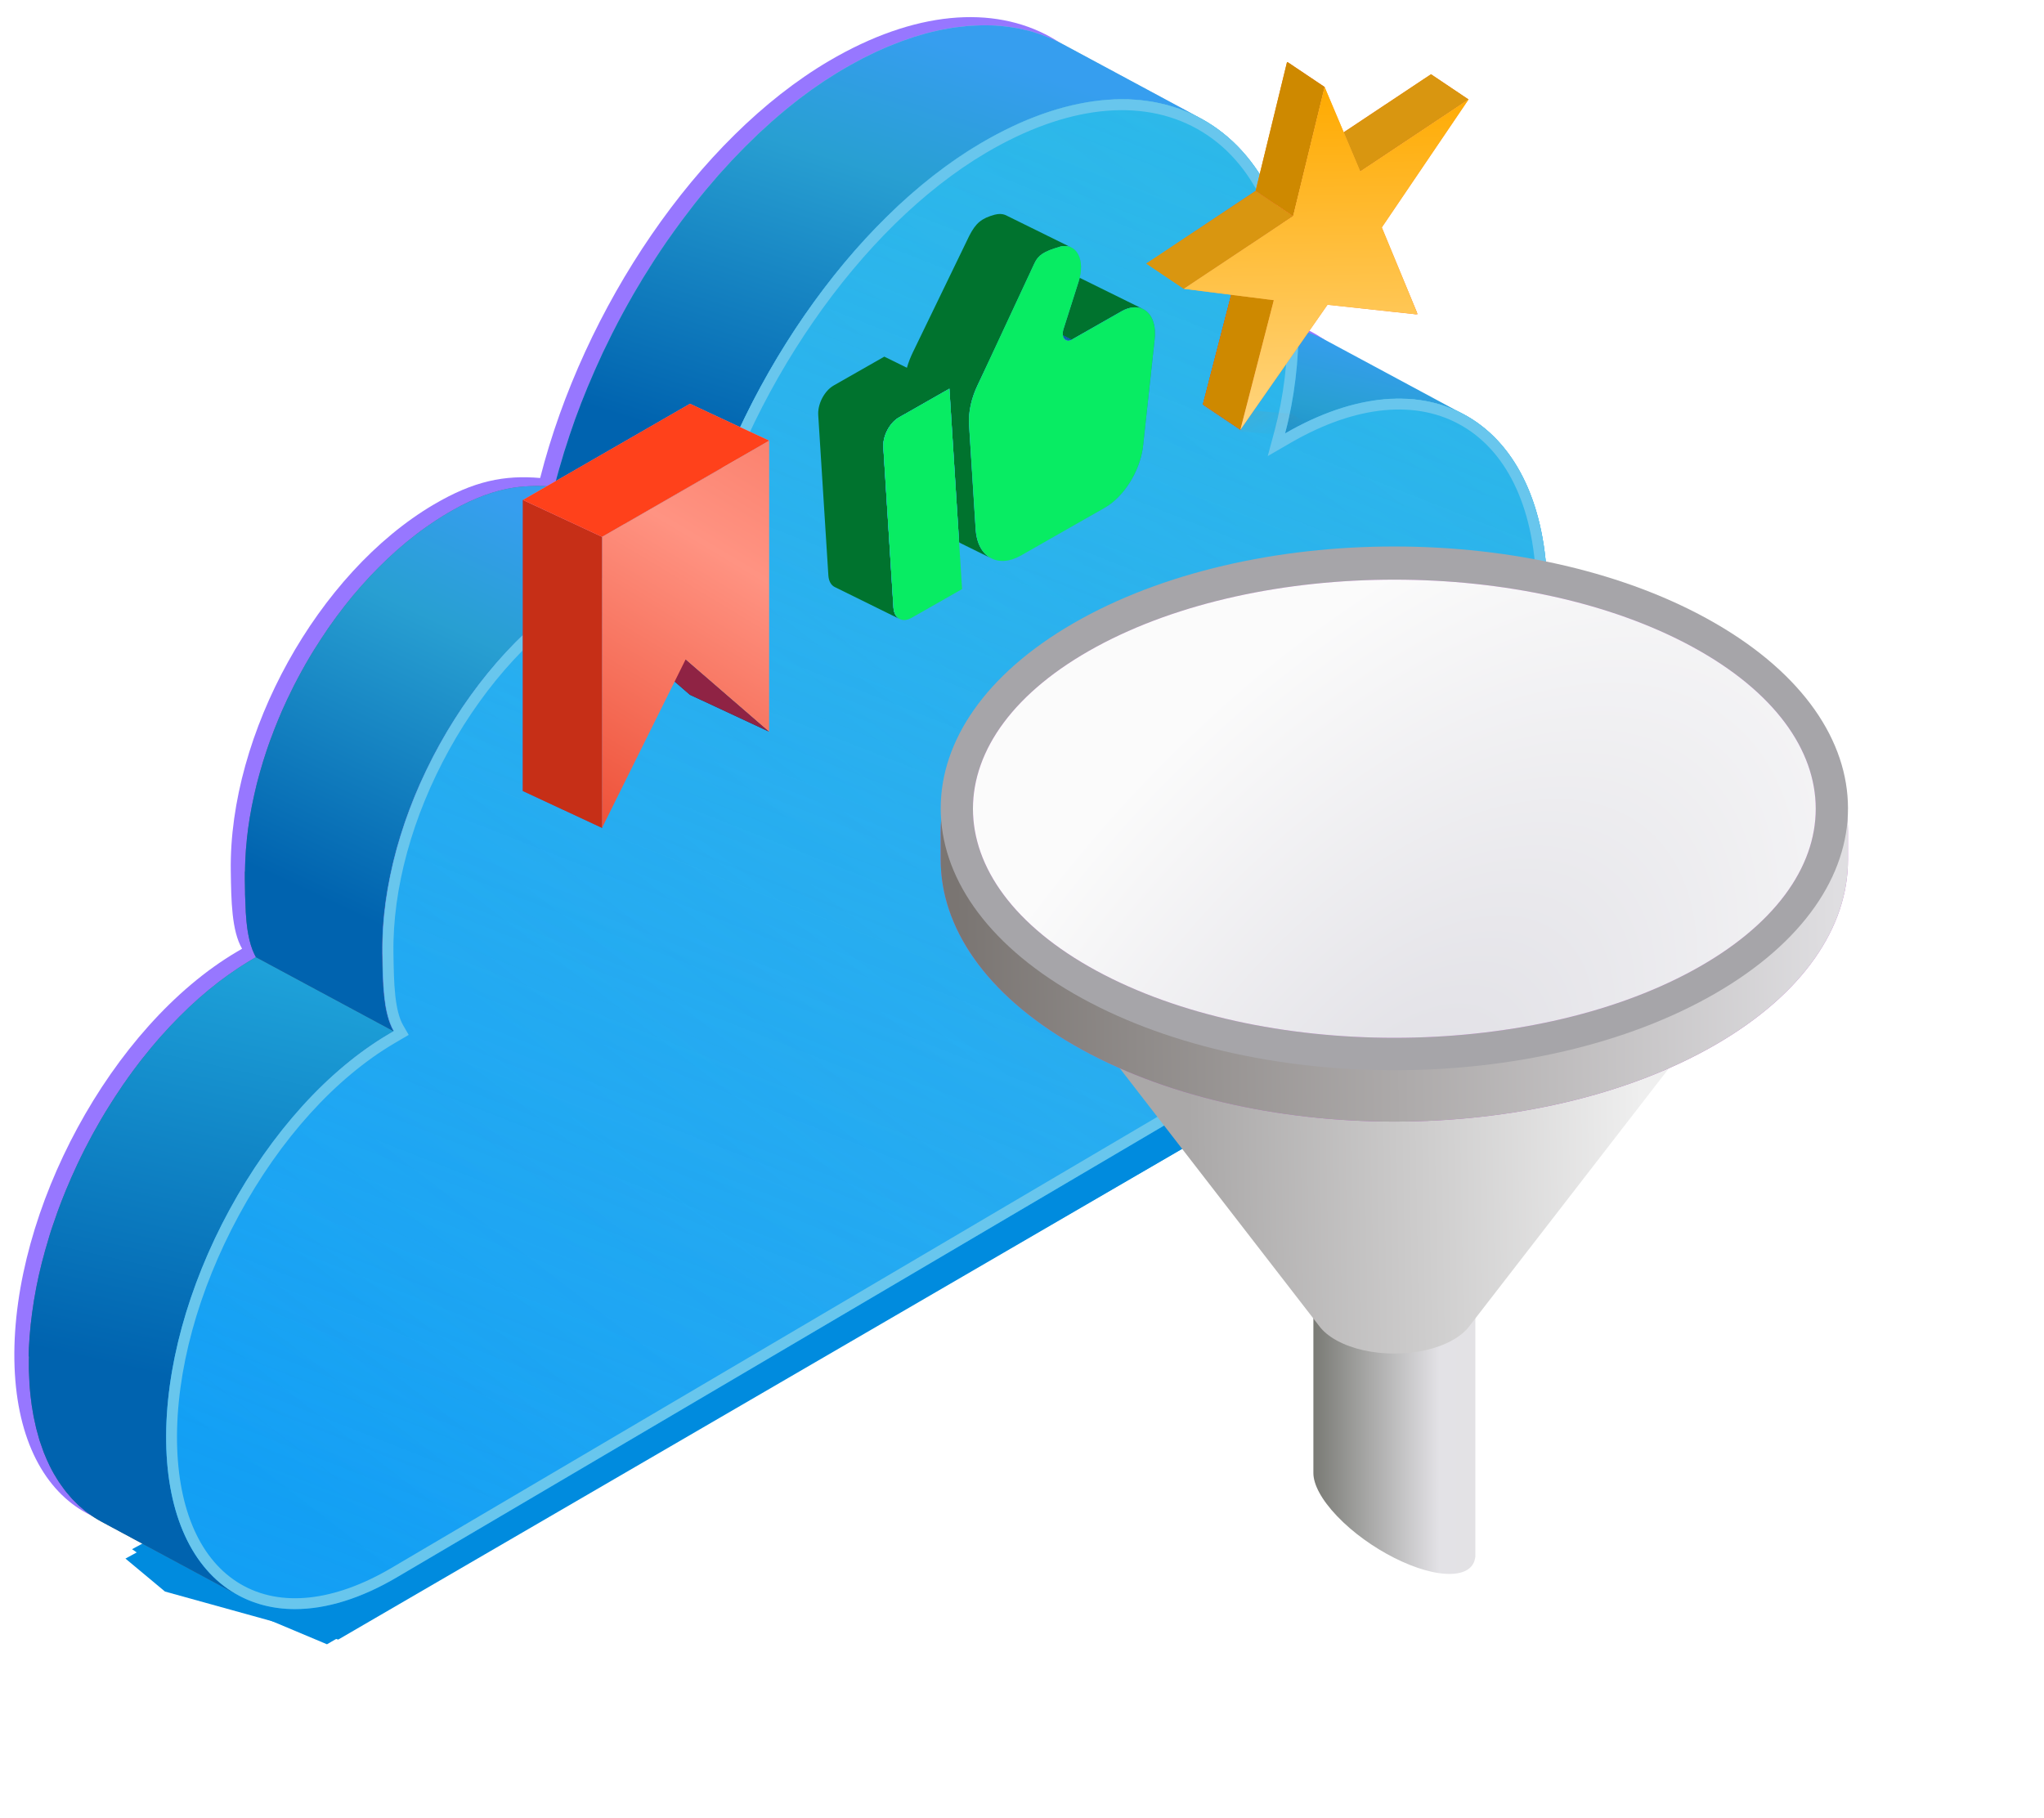 <svg width="181" height="161" viewBox="0 0 181 161" fill="none" xmlns="http://www.w3.org/2000/svg">
<g clip-path="url(#clip0_247_577)">
<rect width="181" height="161" transform="translate(-0.001)" fill="white"/>
<g filter="url(#filter0_d_247_577)">
<path d="M29.954 141.62L112.947 93.356L122.605 83.472V73.588L11.109 134.448L14.611 137.367L29.954 141.62Z" fill="#008BDE"/>
</g>
<g filter="url(#filter1_d_247_577)">
<path d="M28.954 142.037L112.947 93.356L122.605 83.472V73.588L11.693 133.615L15.862 136.533L28.954 142.037Z" fill="#008BDE"/>
</g>
<path d="M73.392 5.409C61.787 12.244 51.66 27.282 47.832 42.336C44.674 42.064 41.978 42.584 38.408 44.687C28.144 50.734 20.256 64.981 20.436 77.145C20.474 79.787 20.513 82.434 21.436 84.028L20.989 84.29C9.832 90.862 1.074 107.227 1.273 120.444C1.472 133.671 10.556 138.99 21.713 132.413L101.152 85.621C102.469 84.844 103.756 83.935 104.999 82.93C115.744 74.322 123.769 58.346 123.57 44.92C123.346 29.944 112.971 23.795 100.351 31.105C101.196 27.948 101.59 24.528 101.541 21.371C101.274 3.393 88.562 -3.528 73.392 5.409Z" fill="#9777FF"/>
<path d="M128.012 35.996C127.969 35.982 127.92 35.967 127.876 35.953C127.648 35.875 127.415 35.802 127.177 35.739C127.075 35.71 126.973 35.691 126.871 35.666C126.681 35.623 126.497 35.574 126.302 35.54C126.244 35.53 126.186 35.52 126.128 35.511C125.914 35.472 125.695 35.443 125.472 35.414C125.389 35.404 125.307 35.394 125.224 35.384C125.083 35.37 124.942 35.365 124.801 35.355C124.554 35.336 124.301 35.326 124.049 35.326C123.917 35.326 123.786 35.326 123.65 35.326C123.432 35.326 123.213 35.341 122.994 35.355C122.854 35.365 122.713 35.37 122.572 35.384C122.402 35.399 122.232 35.423 122.057 35.443C121.887 35.462 121.722 35.482 121.552 35.506C121.392 35.53 121.231 35.559 121.071 35.589C120.891 35.623 120.711 35.652 120.527 35.695C120.381 35.724 120.24 35.763 120.095 35.797C119.9 35.846 119.706 35.895 119.507 35.948C119.366 35.987 119.23 36.026 119.089 36.069C118.885 36.128 118.681 36.196 118.477 36.264C118.341 36.307 118.21 36.351 118.074 36.4C117.855 36.477 117.637 36.56 117.418 36.647C117.297 36.696 117.175 36.74 117.054 36.788C116.782 36.9 116.51 37.017 116.238 37.143C116.165 37.177 116.097 37.201 116.029 37.235C115.684 37.395 115.339 37.566 114.989 37.745C114.897 37.794 114.8 37.847 114.708 37.896C114.406 38.056 114.1 38.221 113.794 38.396L101.612 31.843C101.719 31.78 101.821 31.722 101.928 31.664C102.127 31.552 102.326 31.45 102.52 31.343C102.612 31.294 102.71 31.241 102.802 31.192C102.826 31.183 102.846 31.168 102.87 31.154C103.186 30.993 103.497 30.838 103.807 30.697C103.822 30.692 103.832 30.687 103.846 30.682C103.919 30.648 103.987 30.619 104.055 30.59C104.283 30.488 104.512 30.381 104.735 30.289C104.779 30.27 104.828 30.255 104.871 30.235C104.993 30.187 105.114 30.138 105.236 30.095C105.376 30.041 105.522 29.978 105.663 29.925C105.741 29.895 105.818 29.871 105.896 29.847C106.032 29.798 106.163 29.755 106.299 29.711C106.401 29.677 106.503 29.638 106.6 29.609C106.707 29.575 106.809 29.551 106.911 29.517C107.052 29.473 107.188 29.434 107.329 29.395C107.402 29.376 107.475 29.352 107.548 29.332C107.674 29.298 107.795 29.274 107.917 29.245C108.063 29.211 108.203 29.177 108.349 29.143C108.403 29.133 108.456 29.113 108.509 29.104C108.641 29.079 108.767 29.06 108.893 29.036C109.054 29.007 109.214 28.977 109.374 28.953C109.423 28.948 109.466 28.934 109.515 28.929C109.636 28.909 109.758 28.905 109.884 28.89C110.054 28.871 110.229 28.846 110.394 28.832C110.438 28.832 110.486 28.822 110.53 28.817C110.627 28.807 110.72 28.812 110.817 28.807C111.035 28.793 111.254 28.783 111.473 28.778C111.531 28.778 111.594 28.769 111.652 28.769C111.725 28.769 111.793 28.778 111.866 28.778C112.119 28.778 112.371 28.793 112.619 28.807C112.697 28.812 112.774 28.807 112.847 28.817C112.91 28.822 112.973 28.832 113.042 28.837C113.124 28.846 113.207 28.856 113.284 28.866C113.508 28.89 113.726 28.924 113.94 28.963C113.998 28.973 114.057 28.982 114.115 28.992C114.139 28.992 114.159 28.997 114.183 29.002C114.353 29.036 114.518 29.079 114.683 29.118C114.785 29.143 114.887 29.162 114.984 29.186C115.223 29.249 115.461 29.327 115.694 29.405C115.737 29.419 115.781 29.429 115.82 29.444C115.82 29.444 115.82 29.444 115.825 29.444C116.009 29.507 116.189 29.585 116.369 29.657C116.461 29.696 116.553 29.726 116.641 29.764C116.913 29.881 117.175 30.012 117.433 30.153L129.615 36.706C129.358 36.565 129.091 36.438 128.823 36.317C128.726 36.273 128.624 36.239 128.527 36.2C128.352 36.128 128.177 36.055 127.998 35.992L128.012 35.996Z" fill="url(#paint0_linear_247_577)"/>
<path d="M84.96 13.885C84.761 14.021 84.562 14.157 84.362 14.293C84.197 14.41 84.032 14.527 83.867 14.648C83.658 14.799 83.449 14.954 83.245 15.11C83.085 15.231 82.93 15.348 82.769 15.469C82.541 15.644 82.317 15.828 82.089 16.008C81.948 16.125 81.802 16.236 81.662 16.358C81.365 16.606 81.069 16.858 80.778 17.111C80.695 17.179 80.617 17.247 80.535 17.32C80.156 17.655 79.782 17.995 79.413 18.345C79.311 18.437 79.213 18.534 79.116 18.631C78.84 18.893 78.567 19.161 78.291 19.433C78.159 19.564 78.028 19.695 77.897 19.831C77.654 20.079 77.416 20.326 77.173 20.579C77.042 20.72 76.906 20.861 76.775 21.002C76.537 21.254 76.304 21.517 76.071 21.774C75.949 21.91 75.828 22.041 75.711 22.177C75.43 22.498 75.157 22.818 74.881 23.149C74.817 23.226 74.749 23.304 74.686 23.382C74.346 23.79 74.011 24.208 73.681 24.63C73.593 24.742 73.511 24.854 73.423 24.965C73.171 25.291 72.918 25.621 72.671 25.951C72.569 26.087 72.466 26.228 72.364 26.369C72.054 26.792 71.743 27.224 71.442 27.656C71.369 27.758 71.301 27.855 71.228 27.957C70.888 28.448 70.558 28.944 70.227 29.449C70.149 29.565 70.077 29.687 69.999 29.803C69.741 30.202 69.489 30.605 69.241 31.008C69.134 31.178 69.032 31.348 68.93 31.518C68.77 31.785 68.61 32.057 68.449 32.329C68.343 32.509 68.236 32.694 68.134 32.873C67.886 33.306 67.638 33.748 67.4 34.185C67.361 34.258 67.322 34.326 67.284 34.399C67.007 34.909 66.74 35.423 66.477 35.943C66.404 36.084 66.336 36.23 66.263 36.371C66.059 36.774 65.86 37.182 65.666 37.59C65.579 37.77 65.496 37.949 65.409 38.134C65.268 38.43 65.132 38.731 65.001 39.033C64.913 39.227 64.826 39.426 64.738 39.62C64.622 39.883 64.51 40.15 64.398 40.412C64.311 40.621 64.219 40.835 64.131 41.044C64.034 41.282 63.942 41.52 63.844 41.758C63.752 41.986 63.665 42.209 63.577 42.438C63.485 42.681 63.393 42.923 63.3 43.171C63.218 43.395 63.13 43.623 63.053 43.846C62.96 44.099 62.878 44.352 62.79 44.604C62.713 44.823 62.635 45.046 62.562 45.265C62.465 45.551 62.377 45.838 62.285 46.124C62.222 46.319 62.159 46.513 62.101 46.712C61.994 47.052 61.897 47.397 61.799 47.737C61.756 47.883 61.712 48.029 61.668 48.179C61.532 48.66 61.401 49.146 61.28 49.627L49.097 43.074C49.218 42.593 49.35 42.107 49.486 41.627C49.486 41.612 49.491 41.602 49.495 41.588C49.534 41.452 49.578 41.316 49.617 41.18C49.714 40.84 49.816 40.5 49.918 40.16C49.928 40.13 49.933 40.101 49.942 40.072C49.996 39.902 50.049 39.737 50.108 39.567C50.2 39.28 50.287 38.994 50.384 38.712C50.399 38.668 50.409 38.629 50.423 38.586C50.481 38.406 50.55 38.231 50.608 38.051C50.695 37.799 50.783 37.546 50.87 37.294C50.889 37.245 50.904 37.197 50.919 37.148C50.982 36.973 51.05 36.793 51.118 36.618C51.21 36.376 51.298 36.128 51.395 35.885C51.414 35.831 51.434 35.778 51.453 35.725C51.521 35.55 51.594 35.375 51.662 35.205C51.759 34.967 51.851 34.729 51.949 34.491C51.973 34.437 51.992 34.379 52.017 34.321C52.08 34.165 52.148 34.01 52.216 33.855C52.327 33.592 52.439 33.325 52.556 33.063C52.585 32.995 52.614 32.927 52.643 32.859C52.701 32.728 52.76 32.601 52.818 32.47C52.954 32.169 53.09 31.873 53.226 31.572C53.27 31.484 53.309 31.392 53.347 31.299C53.391 31.207 53.44 31.12 53.479 31.027C53.673 30.619 53.872 30.211 54.076 29.808C54.125 29.706 54.173 29.609 54.222 29.507C54.241 29.463 54.266 29.424 54.29 29.381C54.552 28.861 54.819 28.346 55.096 27.836C55.135 27.763 55.174 27.695 55.213 27.622C55.451 27.18 55.698 26.743 55.946 26.311C55.98 26.248 56.014 26.189 56.048 26.126C56.121 26.005 56.194 25.883 56.262 25.762C56.422 25.49 56.578 25.223 56.743 24.956C56.796 24.868 56.845 24.776 56.898 24.689C56.947 24.606 57 24.523 57.054 24.441C57.301 24.038 57.554 23.634 57.811 23.236C57.889 23.119 57.962 22.998 58.04 22.881C58.365 22.381 58.7 21.881 59.04 21.39C59.06 21.361 59.079 21.332 59.099 21.303C59.147 21.23 59.201 21.162 59.254 21.089C59.555 20.657 59.866 20.224 60.177 19.802C60.235 19.724 60.289 19.646 60.347 19.569C60.391 19.506 60.439 19.447 60.483 19.389C60.731 19.059 60.983 18.728 61.236 18.403C61.304 18.315 61.372 18.223 61.44 18.136C61.459 18.111 61.479 18.092 61.493 18.068C61.824 17.645 62.159 17.232 62.499 16.824C62.509 16.814 62.514 16.805 62.523 16.795C62.581 16.727 62.64 16.659 62.698 16.591C62.97 16.266 63.247 15.94 63.524 15.624C63.558 15.585 63.592 15.542 63.626 15.503C63.713 15.406 63.796 15.313 63.883 15.221C64.116 14.959 64.35 14.701 64.588 14.449C64.646 14.386 64.704 14.318 64.767 14.25C64.84 14.172 64.913 14.099 64.986 14.021C65.224 13.769 65.467 13.521 65.71 13.273C65.792 13.191 65.87 13.103 65.953 13.021C66.001 12.972 66.05 12.928 66.098 12.88C66.37 12.608 66.642 12.346 66.919 12.078C67.002 12.001 67.079 11.923 67.157 11.845C67.177 11.826 67.196 11.811 67.216 11.792C67.59 11.442 67.964 11.102 68.338 10.767C68.347 10.757 68.357 10.748 68.372 10.738C68.44 10.675 68.513 10.621 68.581 10.558C68.872 10.301 69.168 10.048 69.465 9.805C69.503 9.771 69.542 9.737 69.576 9.708C69.683 9.621 69.785 9.543 69.892 9.455C70.115 9.276 70.344 9.091 70.572 8.916C70.63 8.873 70.689 8.824 70.747 8.775C70.844 8.698 70.946 8.63 71.048 8.552C71.257 8.396 71.461 8.241 71.67 8.09C71.743 8.037 71.816 7.979 71.893 7.925C71.986 7.862 72.078 7.799 72.17 7.736C72.369 7.595 72.569 7.459 72.763 7.328C72.85 7.27 72.933 7.206 73.02 7.153C73.108 7.095 73.195 7.041 73.282 6.988C73.467 6.866 73.656 6.75 73.841 6.633C73.933 6.575 74.026 6.512 74.123 6.453C74.293 6.347 74.468 6.245 74.638 6.143C74.847 6.021 75.051 5.9 75.26 5.788C75.42 5.696 75.58 5.613 75.74 5.526C75.891 5.443 76.046 5.361 76.197 5.278C76.27 5.239 76.338 5.2 76.411 5.161C76.659 5.035 76.901 4.919 77.149 4.802C77.261 4.748 77.368 4.69 77.479 4.642C77.504 4.632 77.528 4.617 77.557 4.603C77.936 4.428 78.315 4.258 78.689 4.102C78.708 4.098 78.723 4.088 78.742 4.083C78.84 4.044 78.937 4.005 79.034 3.966C79.301 3.86 79.563 3.753 79.83 3.656C79.884 3.636 79.942 3.617 79.996 3.597C80.146 3.544 80.297 3.495 80.447 3.442C80.622 3.384 80.797 3.32 80.967 3.262C81.055 3.233 81.147 3.214 81.234 3.184C81.409 3.131 81.579 3.082 81.749 3.034C81.875 3 82.007 2.956 82.133 2.922C82.249 2.893 82.361 2.869 82.473 2.84C82.648 2.796 82.823 2.757 82.998 2.718C83.095 2.699 83.197 2.67 83.294 2.65C83.42 2.626 83.546 2.606 83.673 2.582C83.872 2.543 84.076 2.509 84.275 2.475C84.362 2.461 84.445 2.441 84.532 2.431C84.654 2.412 84.775 2.407 84.897 2.393C85.111 2.363 85.324 2.339 85.538 2.32C85.621 2.31 85.708 2.3 85.79 2.291C85.897 2.281 85.999 2.286 86.106 2.276C86.354 2.261 86.597 2.252 86.84 2.247C86.932 2.247 87.029 2.237 87.121 2.237C87.272 2.237 87.423 2.237 87.568 2.247C87.632 2.247 87.69 2.247 87.753 2.247C88.035 2.257 88.312 2.271 88.584 2.295C88.637 2.295 88.69 2.31 88.749 2.315C88.841 2.325 88.933 2.334 89.026 2.344C89.288 2.373 89.55 2.412 89.808 2.456C89.895 2.47 89.983 2.485 90.07 2.499C90.118 2.509 90.162 2.514 90.211 2.524C90.391 2.558 90.565 2.606 90.74 2.645C90.871 2.674 91.007 2.704 91.139 2.737C91.386 2.806 91.629 2.878 91.872 2.961C91.964 2.99 92.057 3.014 92.149 3.048C92.159 3.048 92.168 3.053 92.178 3.058C92.397 3.136 92.61 3.228 92.824 3.316C92.931 3.359 93.043 3.398 93.15 3.447C93.475 3.592 93.8 3.748 94.111 3.913L106.294 10.466C105.978 10.296 105.658 10.14 105.332 9.999C105.225 9.951 105.114 9.917 105.007 9.868C104.783 9.776 104.56 9.684 104.332 9.606C104.239 9.572 104.147 9.548 104.055 9.519C103.812 9.441 103.569 9.363 103.321 9.295C103.19 9.261 103.059 9.232 102.923 9.203C102.699 9.149 102.481 9.101 102.253 9.057C102.165 9.043 102.078 9.028 101.99 9.013C101.733 8.97 101.47 8.936 101.208 8.902C101.116 8.892 101.024 8.877 100.931 8.873C100.606 8.843 100.271 8.819 99.936 8.805C99.877 8.805 99.814 8.805 99.751 8.805C99.508 8.8 99.265 8.805 99.022 8.805C98.779 8.805 98.537 8.819 98.289 8.834C98.099 8.843 97.91 8.858 97.721 8.873C97.507 8.892 97.293 8.916 97.079 8.945C96.875 8.97 96.666 8.999 96.457 9.033C96.258 9.062 96.059 9.101 95.855 9.14C95.632 9.183 95.408 9.227 95.18 9.276C95.005 9.315 94.83 9.353 94.655 9.397C94.417 9.455 94.174 9.519 93.932 9.587C93.762 9.635 93.587 9.684 93.417 9.737C93.154 9.815 92.892 9.902 92.63 9.99C92.479 10.038 92.329 10.087 92.178 10.145C91.858 10.262 91.542 10.383 91.216 10.514C91.119 10.553 91.022 10.587 90.925 10.631C90.507 10.806 90.089 10.99 89.667 11.19C89.555 11.243 89.443 11.301 89.337 11.355C89.021 11.505 88.705 11.666 88.389 11.831C88.239 11.908 88.083 11.996 87.933 12.078C87.568 12.278 87.199 12.477 86.83 12.695C86.563 12.851 86.301 13.016 86.033 13.181C85.844 13.298 85.659 13.419 85.475 13.536C85.3 13.647 85.13 13.764 84.955 13.881L84.96 13.885Z" fill="#9CC2D9"/>
<path d="M84.96 13.885C84.761 14.021 84.562 14.157 84.362 14.293C84.197 14.41 84.032 14.527 83.867 14.648C83.658 14.799 83.449 14.954 83.245 15.11C83.085 15.231 82.93 15.348 82.769 15.469C82.541 15.644 82.317 15.828 82.089 16.008C81.948 16.125 81.802 16.236 81.662 16.358C81.365 16.606 81.069 16.858 80.778 17.111C80.695 17.179 80.617 17.247 80.535 17.32C80.156 17.655 79.782 17.995 79.413 18.345C79.311 18.437 79.213 18.534 79.116 18.631C78.84 18.893 78.567 19.161 78.291 19.433C78.159 19.564 78.028 19.695 77.897 19.831C77.654 20.079 77.416 20.326 77.173 20.579C77.042 20.72 76.906 20.861 76.775 21.002C76.537 21.254 76.304 21.517 76.071 21.774C75.949 21.91 75.828 22.041 75.711 22.177C75.43 22.498 75.157 22.818 74.881 23.149C74.817 23.226 74.749 23.304 74.686 23.382C74.346 23.79 74.011 24.208 73.681 24.63C73.593 24.742 73.511 24.854 73.423 24.965C73.171 25.291 72.918 25.621 72.671 25.951C72.569 26.087 72.466 26.228 72.364 26.369C72.054 26.792 71.743 27.224 71.442 27.656C71.369 27.758 71.301 27.855 71.228 27.957C70.888 28.448 70.558 28.944 70.227 29.449C70.149 29.565 70.077 29.687 69.999 29.803C69.741 30.202 69.489 30.605 69.241 31.008C69.134 31.178 69.032 31.348 68.93 31.518C68.77 31.785 68.61 32.057 68.449 32.329C68.343 32.509 68.236 32.694 68.134 32.873C67.886 33.306 67.638 33.748 67.4 34.185C67.361 34.258 67.322 34.326 67.284 34.399C67.007 34.909 66.74 35.423 66.477 35.943C66.404 36.084 66.336 36.23 66.263 36.371C66.059 36.774 65.86 37.182 65.666 37.59C65.579 37.77 65.496 37.949 65.409 38.134C65.268 38.43 65.132 38.731 65.001 39.033C64.913 39.227 64.826 39.426 64.738 39.62C64.622 39.883 64.51 40.15 64.398 40.412C64.311 40.621 64.219 40.835 64.131 41.044C64.034 41.282 63.942 41.52 63.844 41.758C63.752 41.986 63.665 42.209 63.577 42.438C63.485 42.681 63.393 42.923 63.3 43.171C63.218 43.395 63.13 43.623 63.053 43.846C62.96 44.099 62.878 44.352 62.79 44.604C62.713 44.823 62.635 45.046 62.562 45.265C62.465 45.551 62.377 45.838 62.285 46.124C62.222 46.319 62.159 46.513 62.101 46.712C61.994 47.052 61.897 47.397 61.799 47.737C61.756 47.883 61.712 48.029 61.668 48.179C61.532 48.66 61.401 49.146 61.28 49.627L49.097 43.074C49.218 42.593 49.35 42.107 49.486 41.627C49.486 41.612 49.491 41.602 49.495 41.588C49.534 41.452 49.578 41.316 49.617 41.18C49.714 40.84 49.816 40.5 49.918 40.16C49.928 40.13 49.933 40.101 49.942 40.072C49.996 39.902 50.049 39.737 50.108 39.567C50.2 39.28 50.287 38.994 50.384 38.712C50.399 38.668 50.409 38.629 50.423 38.586C50.481 38.406 50.55 38.231 50.608 38.051C50.695 37.799 50.783 37.546 50.87 37.294C50.889 37.245 50.904 37.197 50.919 37.148C50.982 36.973 51.05 36.793 51.118 36.618C51.21 36.376 51.298 36.128 51.395 35.885C51.414 35.831 51.434 35.778 51.453 35.725C51.521 35.55 51.594 35.375 51.662 35.205C51.759 34.967 51.851 34.729 51.949 34.491C51.973 34.437 51.992 34.379 52.017 34.321C52.08 34.165 52.148 34.01 52.216 33.855C52.327 33.592 52.439 33.325 52.556 33.063C52.585 32.995 52.614 32.927 52.643 32.859C52.701 32.728 52.76 32.601 52.818 32.47C52.954 32.169 53.09 31.873 53.226 31.572C53.27 31.484 53.309 31.392 53.347 31.299C53.391 31.207 53.44 31.12 53.479 31.027C53.673 30.619 53.872 30.211 54.076 29.808C54.125 29.706 54.173 29.609 54.222 29.507C54.241 29.463 54.266 29.424 54.29 29.381C54.552 28.861 54.819 28.346 55.096 27.836C55.135 27.763 55.174 27.695 55.213 27.622C55.451 27.18 55.698 26.743 55.946 26.311C55.98 26.248 56.014 26.189 56.048 26.126C56.121 26.005 56.194 25.883 56.262 25.762C56.422 25.49 56.578 25.223 56.743 24.956C56.796 24.868 56.845 24.776 56.898 24.689C56.947 24.606 57 24.523 57.054 24.441C57.301 24.038 57.554 23.634 57.811 23.236C57.889 23.119 57.962 22.998 58.04 22.881C58.365 22.381 58.7 21.881 59.04 21.39C59.06 21.361 59.079 21.332 59.099 21.303C59.147 21.23 59.201 21.162 59.254 21.089C59.555 20.657 59.866 20.224 60.177 19.802C60.235 19.724 60.289 19.646 60.347 19.569C60.391 19.506 60.439 19.447 60.483 19.389C60.731 19.059 60.983 18.728 61.236 18.403C61.304 18.315 61.372 18.223 61.44 18.136C61.459 18.111 61.479 18.092 61.493 18.068C61.824 17.645 62.159 17.232 62.499 16.824C62.509 16.814 62.514 16.805 62.523 16.795C62.581 16.727 62.64 16.659 62.698 16.591C62.97 16.266 63.247 15.94 63.524 15.624C63.558 15.585 63.592 15.542 63.626 15.503C63.713 15.406 63.796 15.313 63.883 15.221C64.116 14.959 64.35 14.701 64.588 14.449C64.646 14.386 64.704 14.318 64.767 14.25C64.84 14.172 64.913 14.099 64.986 14.021C65.224 13.769 65.467 13.521 65.71 13.273C65.792 13.191 65.87 13.103 65.953 13.021C66.001 12.972 66.05 12.928 66.098 12.88C66.37 12.608 66.642 12.346 66.919 12.078C67.002 12.001 67.079 11.923 67.157 11.845C67.177 11.826 67.196 11.811 67.216 11.792C67.59 11.442 67.964 11.102 68.338 10.767C68.347 10.757 68.357 10.748 68.372 10.738C68.44 10.675 68.513 10.621 68.581 10.558C68.872 10.301 69.168 10.048 69.465 9.805C69.503 9.771 69.542 9.737 69.576 9.708C69.683 9.621 69.785 9.543 69.892 9.455C70.115 9.276 70.344 9.091 70.572 8.916C70.63 8.873 70.689 8.824 70.747 8.775C70.844 8.698 70.946 8.63 71.048 8.552C71.257 8.396 71.461 8.241 71.67 8.09C71.743 8.037 71.816 7.979 71.893 7.925C71.986 7.862 72.078 7.799 72.17 7.736C72.369 7.595 72.569 7.459 72.763 7.328C72.85 7.27 72.933 7.206 73.02 7.153C73.108 7.095 73.195 7.041 73.282 6.988C73.467 6.866 73.656 6.75 73.841 6.633C73.933 6.575 74.026 6.512 74.123 6.453C74.293 6.347 74.468 6.245 74.638 6.143C74.847 6.021 75.051 5.9 75.26 5.788C75.42 5.696 75.58 5.613 75.74 5.526C75.891 5.443 76.046 5.361 76.197 5.278C76.27 5.239 76.338 5.2 76.411 5.161C76.659 5.035 76.901 4.919 77.149 4.802C77.261 4.748 77.368 4.69 77.479 4.642C77.504 4.632 77.528 4.617 77.557 4.603C77.936 4.428 78.315 4.258 78.689 4.102C78.708 4.098 78.723 4.088 78.742 4.083C78.84 4.044 78.937 4.005 79.034 3.966C79.301 3.86 79.563 3.753 79.83 3.656C79.884 3.636 79.942 3.617 79.996 3.597C80.146 3.544 80.297 3.495 80.447 3.442C80.622 3.384 80.797 3.32 80.967 3.262C81.055 3.233 81.147 3.214 81.234 3.184C81.409 3.131 81.579 3.082 81.749 3.034C81.875 3 82.007 2.956 82.133 2.922C82.249 2.893 82.361 2.869 82.473 2.84C82.648 2.796 82.823 2.757 82.998 2.718C83.095 2.699 83.197 2.67 83.294 2.65C83.42 2.626 83.546 2.606 83.673 2.582C83.872 2.543 84.076 2.509 84.275 2.475C84.362 2.461 84.445 2.441 84.532 2.431C84.654 2.412 84.775 2.407 84.897 2.393C85.111 2.363 85.324 2.339 85.538 2.32C85.621 2.31 85.708 2.3 85.79 2.291C85.897 2.281 85.999 2.286 86.106 2.276C86.354 2.261 86.597 2.252 86.84 2.247C86.932 2.247 87.029 2.237 87.121 2.237C87.272 2.237 87.423 2.237 87.568 2.247C87.632 2.247 87.69 2.247 87.753 2.247C88.035 2.257 88.312 2.271 88.584 2.295C88.637 2.295 88.69 2.31 88.749 2.315C88.841 2.325 88.933 2.334 89.026 2.344C89.288 2.373 89.55 2.412 89.808 2.456C89.895 2.47 89.983 2.485 90.07 2.499C90.118 2.509 90.162 2.514 90.211 2.524C90.391 2.558 90.565 2.606 90.74 2.645C90.871 2.674 91.007 2.704 91.139 2.737C91.386 2.806 91.629 2.878 91.872 2.961C91.964 2.99 92.057 3.014 92.149 3.048C92.159 3.048 92.168 3.053 92.178 3.058C92.397 3.136 92.61 3.228 92.824 3.316C92.931 3.359 93.043 3.398 93.15 3.447C93.475 3.592 93.8 3.748 94.111 3.913L106.294 10.466C105.978 10.296 105.658 10.14 105.332 9.999C105.225 9.951 105.114 9.917 105.007 9.868C104.783 9.776 104.56 9.684 104.332 9.606C104.239 9.572 104.147 9.548 104.055 9.519C103.812 9.441 103.569 9.363 103.321 9.295C103.19 9.261 103.059 9.232 102.923 9.203C102.699 9.149 102.481 9.101 102.253 9.057C102.165 9.043 102.078 9.028 101.99 9.013C101.733 8.97 101.47 8.936 101.208 8.902C101.116 8.892 101.024 8.877 100.931 8.873C100.606 8.843 100.271 8.819 99.936 8.805C99.877 8.805 99.814 8.805 99.751 8.805C99.508 8.8 99.265 8.805 99.022 8.805C98.779 8.805 98.537 8.819 98.289 8.834C98.099 8.843 97.91 8.858 97.721 8.873C97.507 8.892 97.293 8.916 97.079 8.945C96.875 8.97 96.666 8.999 96.457 9.033C96.258 9.062 96.059 9.101 95.855 9.14C95.632 9.183 95.408 9.227 95.18 9.276C95.005 9.315 94.83 9.353 94.655 9.397C94.417 9.455 94.174 9.519 93.932 9.587C93.762 9.635 93.587 9.684 93.417 9.737C93.154 9.815 92.892 9.902 92.63 9.99C92.479 10.038 92.329 10.087 92.178 10.145C91.858 10.262 91.542 10.383 91.216 10.514C91.119 10.553 91.022 10.587 90.925 10.631C90.507 10.806 90.089 10.99 89.667 11.19C89.555 11.243 89.443 11.301 89.337 11.355C89.021 11.505 88.705 11.666 88.389 11.831C88.239 11.908 88.083 11.996 87.933 12.078C87.568 12.278 87.199 12.477 86.83 12.695C86.563 12.851 86.301 13.016 86.033 13.181C85.844 13.298 85.659 13.419 85.475 13.536C85.3 13.647 85.13 13.764 84.955 13.881L84.96 13.885Z" fill="url(#paint1_linear_247_577)"/>
<path d="M2.538 120.138C2.538 120.002 2.543 119.862 2.548 119.726C2.548 119.624 2.548 119.526 2.557 119.424C2.562 119.259 2.577 119.094 2.586 118.934C2.596 118.807 2.601 118.676 2.611 118.55C2.611 118.497 2.616 118.443 2.62 118.39C2.64 118.103 2.669 117.817 2.698 117.53C2.703 117.477 2.708 117.423 2.713 117.375C2.713 117.365 2.713 117.36 2.713 117.35C2.752 116.996 2.795 116.636 2.844 116.282C2.844 116.248 2.854 116.218 2.858 116.184C2.873 116.063 2.897 115.942 2.912 115.825C2.941 115.616 2.97 115.407 3.004 115.198C3.014 115.126 3.033 115.053 3.043 114.98C3.067 114.824 3.096 114.669 3.126 114.513C3.15 114.368 3.174 114.227 3.203 114.081C3.223 113.969 3.252 113.858 3.271 113.746C3.305 113.586 3.339 113.425 3.373 113.265C3.398 113.163 3.417 113.061 3.436 112.959C3.47 112.804 3.509 112.653 3.548 112.498C3.587 112.342 3.621 112.182 3.66 112.026C3.675 111.958 3.689 111.89 3.709 111.822C3.762 111.614 3.82 111.405 3.879 111.196C3.913 111.06 3.947 110.929 3.985 110.793C3.995 110.759 4.005 110.725 4.015 110.691C4.117 110.321 4.228 109.952 4.34 109.583C4.34 109.583 4.34 109.578 4.34 109.573C4.35 109.549 4.355 109.52 4.364 109.496C4.466 109.161 4.573 108.825 4.69 108.495C4.704 108.451 4.724 108.408 4.738 108.359C4.782 108.238 4.826 108.116 4.865 107.995C4.928 107.81 4.991 107.63 5.054 107.446C5.088 107.349 5.127 107.252 5.161 107.154C5.214 107.014 5.263 106.878 5.316 106.737C5.36 106.625 5.399 106.513 5.443 106.401C5.506 106.241 5.574 106.076 5.637 105.916C5.686 105.789 5.739 105.663 5.788 105.537C5.812 105.483 5.831 105.425 5.856 105.372C5.967 105.1 6.089 104.828 6.205 104.556C6.234 104.488 6.264 104.42 6.293 104.347C6.298 104.337 6.302 104.322 6.307 104.313C6.477 103.929 6.647 103.55 6.827 103.171C6.832 103.162 6.837 103.152 6.842 103.137C7.05 102.695 7.269 102.253 7.488 101.816C7.488 101.806 7.497 101.797 7.502 101.787C7.551 101.69 7.604 101.593 7.658 101.491C7.828 101.16 7.998 100.835 8.173 100.509C8.26 100.349 8.347 100.194 8.44 100.038C8.59 99.766 8.741 99.499 8.896 99.232C8.921 99.188 8.945 99.139 8.974 99.096C9.11 98.858 9.251 98.625 9.397 98.391C9.416 98.358 9.44 98.323 9.465 98.285C9.586 98.09 9.707 97.896 9.829 97.702C9.955 97.503 10.077 97.303 10.208 97.109C10.334 96.915 10.46 96.725 10.592 96.536C10.698 96.38 10.8 96.215 10.907 96.06C10.927 96.031 10.951 95.997 10.975 95.968C11.242 95.584 11.514 95.2 11.791 94.826C11.811 94.802 11.83 94.773 11.85 94.748C11.85 94.748 11.85 94.743 11.854 94.739C11.893 94.69 11.927 94.641 11.966 94.593C12.185 94.302 12.403 94.01 12.632 93.723C12.641 93.709 12.651 93.699 12.666 93.685C12.753 93.573 12.841 93.471 12.928 93.359C13.093 93.155 13.254 92.951 13.419 92.752C13.443 92.723 13.467 92.694 13.492 92.669C13.594 92.548 13.695 92.431 13.797 92.31C13.934 92.15 14.069 91.989 14.206 91.834C14.244 91.79 14.288 91.746 14.327 91.703C14.448 91.567 14.57 91.436 14.691 91.304C14.803 91.178 14.915 91.052 15.031 90.93C15.085 90.872 15.143 90.819 15.196 90.76C15.323 90.624 15.454 90.493 15.585 90.357C15.682 90.255 15.779 90.148 15.881 90.051C15.949 89.983 16.022 89.915 16.09 89.847C16.226 89.716 16.357 89.585 16.493 89.454C16.581 89.371 16.663 89.284 16.751 89.201C16.833 89.123 16.921 89.046 17.008 88.968C17.144 88.842 17.275 88.72 17.412 88.599C17.484 88.531 17.557 88.463 17.635 88.395C17.742 88.302 17.849 88.215 17.956 88.123C18.082 88.016 18.208 87.904 18.339 87.797C18.398 87.749 18.451 87.7 18.509 87.652C18.65 87.535 18.796 87.423 18.937 87.312C19.048 87.224 19.16 87.132 19.272 87.044C19.306 87.02 19.34 86.991 19.374 86.962C19.617 86.777 19.86 86.597 20.107 86.423C20.141 86.398 20.175 86.374 20.209 86.35C20.209 86.35 20.219 86.345 20.224 86.34C20.501 86.146 20.778 85.951 21.055 85.767C21.089 85.748 21.118 85.728 21.152 85.704C21.244 85.645 21.331 85.587 21.424 85.529C21.574 85.432 21.725 85.335 21.875 85.242C22.002 85.165 22.133 85.087 22.259 85.009L22.706 84.747L34.889 91.3L34.442 91.562C34.16 91.727 33.878 91.907 33.601 92.082C33.509 92.14 33.422 92.193 33.329 92.252C33.014 92.46 32.698 92.674 32.387 92.893C32.353 92.917 32.324 92.941 32.29 92.966C32.008 93.17 31.731 93.374 31.454 93.587C31.343 93.675 31.231 93.762 31.119 93.855C30.92 94.015 30.721 94.175 30.522 94.34C30.395 94.447 30.269 94.554 30.138 94.666C29.958 94.821 29.774 94.981 29.599 95.142C29.463 95.263 29.327 95.385 29.196 95.511C29.021 95.671 28.851 95.832 28.681 95.997C28.545 96.128 28.414 96.259 28.278 96.39C28.108 96.56 27.938 96.73 27.773 96.905C27.641 97.036 27.515 97.167 27.389 97.303C27.219 97.483 27.049 97.668 26.884 97.852C26.762 97.984 26.641 98.115 26.524 98.251C26.344 98.45 26.169 98.654 25.995 98.863C25.893 98.984 25.786 99.101 25.684 99.227C25.494 99.455 25.31 99.684 25.125 99.917C25.038 100.024 24.95 100.13 24.863 100.242C24.63 100.538 24.401 100.84 24.173 101.141C24.134 101.194 24.095 101.243 24.052 101.296C24.032 101.325 24.013 101.35 23.993 101.379C23.716 101.753 23.444 102.137 23.172 102.525C23.041 102.715 22.915 102.904 22.789 103.094C22.662 103.283 22.531 103.472 22.405 103.667C22.279 103.861 22.152 104.06 22.031 104.254C21.91 104.449 21.783 104.643 21.662 104.842C21.472 105.153 21.283 105.469 21.098 105.785C20.943 106.052 20.792 106.324 20.637 106.596C20.549 106.751 20.457 106.907 20.375 107.067C20.195 107.392 20.025 107.723 19.855 108.053C19.801 108.16 19.743 108.262 19.69 108.369C19.466 108.806 19.252 109.248 19.044 109.69C18.854 110.088 18.669 110.491 18.495 110.895C18.461 110.968 18.431 111.04 18.402 111.113C18.262 111.439 18.125 111.764 17.989 112.09C17.936 112.216 17.887 112.342 17.839 112.468C17.732 112.74 17.625 113.013 17.518 113.289C17.465 113.43 17.412 113.566 17.363 113.707C17.261 113.984 17.159 114.266 17.062 114.547C17.018 114.669 16.974 114.79 16.935 114.912C16.809 115.291 16.683 115.665 16.566 116.044C16.556 116.073 16.547 116.097 16.542 116.126C16.416 116.529 16.299 116.937 16.187 117.345C16.148 117.481 16.114 117.613 16.081 117.749C16.008 118.025 15.935 118.302 15.867 118.579C15.828 118.735 15.789 118.895 15.755 119.05C15.697 119.308 15.634 119.56 15.58 119.818C15.546 119.978 15.512 120.138 15.478 120.299C15.425 120.556 15.376 120.809 15.332 121.061C15.303 121.217 15.274 121.372 15.25 121.528C15.201 121.809 15.158 122.091 15.119 122.368C15.099 122.489 15.08 122.611 15.065 122.732C15.012 123.131 14.963 123.529 14.92 123.922C14.915 123.976 14.91 124.029 14.905 124.083C14.871 124.423 14.842 124.763 14.818 125.098C14.808 125.229 14.803 125.355 14.793 125.487C14.779 125.749 14.764 126.016 14.754 126.278C14.754 126.419 14.745 126.555 14.745 126.696C14.74 127.046 14.735 127.396 14.74 127.74C14.745 128.124 14.759 128.503 14.784 128.872C14.784 128.916 14.784 128.964 14.788 129.008C14.813 129.382 14.842 129.751 14.881 130.116C14.895 130.232 14.91 130.349 14.924 130.465C14.954 130.708 14.983 130.951 15.022 131.189C15.046 131.34 15.07 131.486 15.094 131.631C15.128 131.835 15.167 132.039 15.206 132.238C15.24 132.399 15.274 132.554 15.308 132.71C15.347 132.889 15.391 133.069 15.439 133.244C15.488 133.433 15.541 133.618 15.595 133.803C15.639 133.958 15.687 134.109 15.731 134.259C15.804 134.483 15.881 134.701 15.959 134.915C16.003 135.036 16.047 135.163 16.095 135.279C16.241 135.644 16.391 135.998 16.561 136.338C16.693 136.605 16.829 136.863 16.969 137.11C16.999 137.164 17.033 137.212 17.062 137.266C17.178 137.465 17.295 137.659 17.421 137.844C17.465 137.907 17.509 137.97 17.552 138.033C17.664 138.194 17.781 138.354 17.897 138.509C17.951 138.577 18.004 138.645 18.058 138.713C18.184 138.869 18.31 139.019 18.441 139.165C18.485 139.214 18.529 139.267 18.572 139.316C18.747 139.505 18.927 139.685 19.116 139.86C19.155 139.894 19.194 139.928 19.238 139.967C19.388 140.103 19.539 140.234 19.699 140.355C19.762 140.409 19.831 140.457 19.894 140.506C20.035 140.613 20.185 140.72 20.331 140.817C20.394 140.86 20.457 140.904 20.52 140.943C20.729 141.079 20.943 141.205 21.161 141.322L8.979 134.769C8.76 134.653 8.547 134.521 8.338 134.39C8.275 134.351 8.211 134.308 8.148 134.264C7.998 134.162 7.852 134.06 7.711 133.953C7.648 133.905 7.58 133.856 7.517 133.803C7.361 133.676 7.206 133.545 7.055 133.409C7.016 133.375 6.978 133.341 6.939 133.307C6.754 133.132 6.574 132.952 6.395 132.763C6.351 132.714 6.307 132.661 6.264 132.612C6.132 132.467 6.006 132.316 5.88 132.161C5.826 132.093 5.773 132.025 5.72 131.957C5.603 131.801 5.486 131.646 5.375 131.481C5.331 131.418 5.287 131.354 5.243 131.291C5.224 131.267 5.209 131.243 5.19 131.213C5.083 131.053 4.986 130.883 4.884 130.713C4.855 130.66 4.821 130.611 4.787 130.558C4.651 130.32 4.52 130.072 4.393 129.815C4.393 129.805 4.384 129.795 4.379 129.785C4.214 129.445 4.058 129.091 3.913 128.726C3.898 128.697 3.883 128.668 3.874 128.634C3.84 128.547 3.811 128.45 3.777 128.357C3.699 128.144 3.621 127.925 3.548 127.706C3.529 127.648 3.509 127.595 3.49 127.536C3.461 127.444 3.436 127.342 3.412 127.25C3.359 127.065 3.305 126.881 3.257 126.691C3.237 126.618 3.213 126.55 3.198 126.473C3.174 126.371 3.155 126.259 3.13 126.157C3.096 126.001 3.062 125.846 3.028 125.691C3.014 125.618 2.994 125.55 2.98 125.477C2.956 125.351 2.936 125.214 2.912 125.083C2.888 124.938 2.858 124.792 2.839 124.641C2.829 124.583 2.82 124.53 2.81 124.471C2.786 124.292 2.766 124.102 2.742 123.918C2.727 123.801 2.713 123.684 2.698 123.563C2.698 123.534 2.688 123.505 2.688 123.476C2.654 123.15 2.63 122.82 2.606 122.48C2.606 122.475 2.606 122.465 2.606 122.455C2.606 122.412 2.606 122.368 2.601 122.319C2.586 122.038 2.572 121.756 2.562 121.469C2.562 121.377 2.562 121.285 2.557 121.188C2.557 120.945 2.557 120.697 2.557 120.449C2.557 120.347 2.562 120.245 2.567 120.143L2.538 120.138Z" fill="#5A707D"/>
<path d="M2.538 120.138C2.538 120.002 2.543 119.862 2.548 119.726C2.548 119.624 2.548 119.526 2.557 119.424C2.562 119.259 2.577 119.094 2.586 118.934C2.596 118.807 2.601 118.676 2.611 118.55C2.611 118.497 2.616 118.443 2.62 118.39C2.64 118.103 2.669 117.817 2.698 117.53C2.703 117.477 2.708 117.423 2.713 117.375C2.713 117.365 2.713 117.36 2.713 117.35C2.752 116.996 2.795 116.636 2.844 116.282C2.844 116.248 2.854 116.218 2.858 116.184C2.873 116.063 2.897 115.942 2.912 115.825C2.941 115.616 2.97 115.407 3.004 115.198C3.014 115.126 3.033 115.053 3.043 114.98C3.067 114.824 3.096 114.669 3.126 114.513C3.15 114.368 3.174 114.227 3.203 114.081C3.223 113.969 3.252 113.858 3.271 113.746C3.305 113.586 3.339 113.425 3.373 113.265C3.398 113.163 3.417 113.061 3.436 112.959C3.47 112.804 3.509 112.653 3.548 112.498C3.587 112.342 3.621 112.182 3.66 112.026C3.675 111.958 3.689 111.89 3.709 111.822C3.762 111.614 3.82 111.405 3.879 111.196C3.913 111.06 3.947 110.929 3.985 110.793C3.995 110.759 4.005 110.725 4.015 110.691C4.117 110.321 4.228 109.952 4.34 109.583C4.34 109.583 4.34 109.578 4.34 109.573C4.35 109.549 4.355 109.52 4.364 109.496C4.466 109.161 4.573 108.825 4.69 108.495C4.704 108.451 4.724 108.408 4.738 108.359C4.782 108.238 4.826 108.116 4.865 107.995C4.928 107.81 4.991 107.63 5.054 107.446C5.088 107.349 5.127 107.252 5.161 107.154C5.214 107.014 5.263 106.878 5.316 106.737C5.36 106.625 5.399 106.513 5.443 106.401C5.506 106.241 5.574 106.076 5.637 105.916C5.686 105.789 5.739 105.663 5.788 105.537C5.812 105.483 5.831 105.425 5.856 105.372C5.967 105.1 6.089 104.828 6.205 104.556C6.234 104.488 6.264 104.42 6.293 104.347C6.298 104.337 6.302 104.322 6.307 104.313C6.477 103.929 6.647 103.55 6.827 103.171C6.832 103.162 6.837 103.152 6.842 103.137C7.05 102.695 7.269 102.253 7.488 101.816C7.488 101.806 7.497 101.797 7.502 101.787C7.551 101.69 7.604 101.593 7.658 101.491C7.828 101.16 7.998 100.835 8.173 100.509C8.26 100.349 8.347 100.194 8.44 100.038C8.59 99.766 8.741 99.499 8.896 99.232C8.921 99.188 8.945 99.139 8.974 99.096C9.11 98.858 9.251 98.625 9.397 98.391C9.416 98.358 9.44 98.323 9.465 98.285C9.586 98.09 9.707 97.896 9.829 97.702C9.955 97.503 10.077 97.303 10.208 97.109C10.334 96.915 10.46 96.725 10.592 96.536C10.698 96.38 10.8 96.215 10.907 96.06C10.927 96.031 10.951 95.997 10.975 95.968C11.242 95.584 11.514 95.2 11.791 94.826C11.811 94.802 11.83 94.773 11.85 94.748C11.85 94.748 11.85 94.743 11.854 94.739C11.893 94.69 11.927 94.641 11.966 94.593C12.185 94.302 12.403 94.01 12.632 93.723C12.641 93.709 12.651 93.699 12.666 93.685C12.753 93.573 12.841 93.471 12.928 93.359C13.093 93.155 13.254 92.951 13.419 92.752C13.443 92.723 13.467 92.694 13.492 92.669C13.594 92.548 13.695 92.431 13.797 92.31C13.934 92.15 14.069 91.989 14.206 91.834C14.244 91.79 14.288 91.746 14.327 91.703C14.448 91.567 14.57 91.436 14.691 91.304C14.803 91.178 14.915 91.052 15.031 90.93C15.085 90.872 15.143 90.819 15.196 90.76C15.323 90.624 15.454 90.493 15.585 90.357C15.682 90.255 15.779 90.148 15.881 90.051C15.949 89.983 16.022 89.915 16.09 89.847C16.226 89.716 16.357 89.585 16.493 89.454C16.581 89.371 16.663 89.284 16.751 89.201C16.833 89.123 16.921 89.046 17.008 88.968C17.144 88.842 17.275 88.72 17.412 88.599C17.484 88.531 17.557 88.463 17.635 88.395C17.742 88.302 17.849 88.215 17.956 88.123C18.082 88.016 18.208 87.904 18.339 87.797C18.398 87.749 18.451 87.7 18.509 87.652C18.65 87.535 18.796 87.423 18.937 87.312C19.048 87.224 19.16 87.132 19.272 87.044C19.306 87.02 19.34 86.991 19.374 86.962C19.617 86.777 19.86 86.597 20.107 86.423C20.141 86.398 20.175 86.374 20.209 86.35C20.209 86.35 20.219 86.345 20.224 86.34C20.501 86.146 20.778 85.951 21.055 85.767C21.089 85.748 21.118 85.728 21.152 85.704C21.244 85.645 21.331 85.587 21.424 85.529C21.574 85.432 21.725 85.335 21.875 85.242C22.002 85.165 22.133 85.087 22.259 85.009L22.706 84.747L34.889 91.3L34.442 91.562C34.16 91.727 33.878 91.907 33.601 92.082C33.509 92.14 33.422 92.193 33.329 92.252C33.014 92.46 32.698 92.674 32.387 92.893C32.353 92.917 32.324 92.941 32.29 92.966C32.008 93.17 31.731 93.374 31.454 93.587C31.343 93.675 31.231 93.762 31.119 93.855C30.92 94.015 30.721 94.175 30.522 94.34C30.395 94.447 30.269 94.554 30.138 94.666C29.958 94.821 29.774 94.981 29.599 95.142C29.463 95.263 29.327 95.385 29.196 95.511C29.021 95.671 28.851 95.832 28.681 95.997C28.545 96.128 28.414 96.259 28.278 96.39C28.108 96.56 27.938 96.73 27.773 96.905C27.641 97.036 27.515 97.167 27.389 97.303C27.219 97.483 27.049 97.668 26.884 97.852C26.762 97.984 26.641 98.115 26.524 98.251C26.344 98.45 26.169 98.654 25.995 98.863C25.893 98.984 25.786 99.101 25.684 99.227C25.494 99.455 25.31 99.684 25.125 99.917C25.038 100.024 24.95 100.13 24.863 100.242C24.63 100.538 24.401 100.84 24.173 101.141C24.134 101.194 24.095 101.243 24.052 101.296C24.032 101.325 24.013 101.35 23.993 101.379C23.716 101.753 23.444 102.137 23.172 102.525C23.041 102.715 22.915 102.904 22.789 103.094C22.662 103.283 22.531 103.472 22.405 103.667C22.279 103.861 22.152 104.06 22.031 104.254C21.91 104.449 21.783 104.643 21.662 104.842C21.472 105.153 21.283 105.469 21.098 105.785C20.943 106.052 20.792 106.324 20.637 106.596C20.549 106.751 20.457 106.907 20.375 107.067C20.195 107.392 20.025 107.723 19.855 108.053C19.801 108.16 19.743 108.262 19.69 108.369C19.466 108.806 19.252 109.248 19.044 109.69C18.854 110.088 18.669 110.491 18.495 110.895C18.461 110.968 18.431 111.04 18.402 111.113C18.262 111.439 18.125 111.764 17.989 112.09C17.936 112.216 17.887 112.342 17.839 112.468C17.732 112.74 17.625 113.013 17.518 113.289C17.465 113.43 17.412 113.566 17.363 113.707C17.261 113.984 17.159 114.266 17.062 114.547C17.018 114.669 16.974 114.79 16.935 114.912C16.809 115.291 16.683 115.665 16.566 116.044C16.556 116.073 16.547 116.097 16.542 116.126C16.416 116.529 16.299 116.937 16.187 117.345C16.148 117.481 16.114 117.613 16.081 117.749C16.008 118.025 15.935 118.302 15.867 118.579C15.828 118.735 15.789 118.895 15.755 119.05C15.697 119.308 15.634 119.56 15.58 119.818C15.546 119.978 15.512 120.138 15.478 120.299C15.425 120.556 15.376 120.809 15.332 121.061C15.303 121.217 15.274 121.372 15.25 121.528C15.201 121.809 15.158 122.091 15.119 122.368C15.099 122.489 15.08 122.611 15.065 122.732C15.012 123.131 14.963 123.529 14.92 123.922C14.915 123.976 14.91 124.029 14.905 124.083C14.871 124.423 14.842 124.763 14.818 125.098C14.808 125.229 14.803 125.355 14.793 125.487C14.779 125.749 14.764 126.016 14.754 126.278C14.754 126.419 14.745 126.555 14.745 126.696C14.74 127.046 14.735 127.396 14.74 127.74C14.745 128.124 14.759 128.503 14.784 128.872C14.784 128.916 14.784 128.964 14.788 129.008C14.813 129.382 14.842 129.751 14.881 130.116C14.895 130.232 14.91 130.349 14.924 130.465C14.954 130.708 14.983 130.951 15.022 131.189C15.046 131.34 15.07 131.486 15.094 131.631C15.128 131.835 15.167 132.039 15.206 132.238C15.24 132.399 15.274 132.554 15.308 132.71C15.347 132.889 15.391 133.069 15.439 133.244C15.488 133.433 15.541 133.618 15.595 133.803C15.639 133.958 15.687 134.109 15.731 134.259C15.804 134.483 15.881 134.701 15.959 134.915C16.003 135.036 16.047 135.163 16.095 135.279C16.241 135.644 16.391 135.998 16.561 136.338C16.693 136.605 16.829 136.863 16.969 137.11C16.999 137.164 17.033 137.212 17.062 137.266C17.178 137.465 17.295 137.659 17.421 137.844C17.465 137.907 17.509 137.97 17.552 138.033C17.664 138.194 17.781 138.354 17.897 138.509C17.951 138.577 18.004 138.645 18.058 138.713C18.184 138.869 18.31 139.019 18.441 139.165C18.485 139.214 18.529 139.267 18.572 139.316C18.747 139.505 18.927 139.685 19.116 139.86C19.155 139.894 19.194 139.928 19.238 139.967C19.388 140.103 19.539 140.234 19.699 140.355C19.762 140.409 19.831 140.457 19.894 140.506C20.035 140.613 20.185 140.72 20.331 140.817C20.394 140.86 20.457 140.904 20.52 140.943C20.729 141.079 20.943 141.205 21.161 141.322L8.979 134.769C8.76 134.653 8.547 134.521 8.338 134.39C8.275 134.351 8.211 134.308 8.148 134.264C7.998 134.162 7.852 134.06 7.711 133.953C7.648 133.905 7.58 133.856 7.517 133.803C7.361 133.676 7.206 133.545 7.055 133.409C7.016 133.375 6.978 133.341 6.939 133.307C6.754 133.132 6.574 132.952 6.395 132.763C6.351 132.714 6.307 132.661 6.264 132.612C6.132 132.467 6.006 132.316 5.88 132.161C5.826 132.093 5.773 132.025 5.72 131.957C5.603 131.801 5.486 131.646 5.375 131.481C5.331 131.418 5.287 131.354 5.243 131.291C5.224 131.267 5.209 131.243 5.19 131.213C5.083 131.053 4.986 130.883 4.884 130.713C4.855 130.66 4.821 130.611 4.787 130.558C4.651 130.32 4.52 130.072 4.393 129.815C4.393 129.805 4.384 129.795 4.379 129.785C4.214 129.445 4.058 129.091 3.913 128.726C3.898 128.697 3.883 128.668 3.874 128.634C3.84 128.547 3.811 128.45 3.777 128.357C3.699 128.144 3.621 127.925 3.548 127.706C3.529 127.648 3.509 127.595 3.49 127.536C3.461 127.444 3.436 127.342 3.412 127.25C3.359 127.065 3.305 126.881 3.257 126.691C3.237 126.618 3.213 126.55 3.198 126.473C3.174 126.371 3.155 126.259 3.13 126.157C3.096 126.001 3.062 125.846 3.028 125.691C3.014 125.618 2.994 125.55 2.98 125.477C2.956 125.351 2.936 125.214 2.912 125.083C2.888 124.938 2.858 124.792 2.839 124.641C2.829 124.583 2.82 124.53 2.81 124.471C2.786 124.292 2.766 124.102 2.742 123.918C2.727 123.801 2.713 123.684 2.698 123.563C2.698 123.534 2.688 123.505 2.688 123.476C2.654 123.15 2.63 122.82 2.606 122.48C2.606 122.475 2.606 122.465 2.606 122.455C2.606 122.412 2.606 122.368 2.601 122.319C2.586 122.038 2.572 121.756 2.562 121.469C2.562 121.377 2.562 121.285 2.557 121.188C2.557 120.945 2.557 120.697 2.557 120.449C2.557 120.347 2.562 120.245 2.567 120.143L2.538 120.138Z" fill="url(#paint2_linear_247_577)"/>
<path d="M21.695 77.193C21.695 77.106 21.7 77.013 21.7 76.926C21.7 76.795 21.705 76.664 21.71 76.533C21.71 76.436 21.71 76.343 21.72 76.246C21.725 76.105 21.734 75.964 21.744 75.823C21.749 75.702 21.759 75.581 21.764 75.454C21.764 75.401 21.768 75.347 21.773 75.294C21.793 75.066 21.812 74.832 21.836 74.604C21.841 74.531 21.851 74.459 21.856 74.386C21.856 74.371 21.856 74.356 21.856 74.342C21.89 74.021 21.929 73.696 21.972 73.375C21.972 73.351 21.982 73.327 21.982 73.307C21.997 73.21 22.011 73.113 22.026 73.011C22.055 72.807 22.084 72.608 22.118 72.404C22.128 72.341 22.142 72.282 22.152 72.219C22.176 72.083 22.201 71.952 22.225 71.816C22.249 71.68 22.273 71.549 22.298 71.413C22.317 71.311 22.342 71.214 22.361 71.112C22.39 70.971 22.419 70.83 22.448 70.694C22.468 70.602 22.487 70.509 22.507 70.422C22.541 70.276 22.575 70.13 22.609 69.985C22.638 69.854 22.672 69.722 22.701 69.591C22.716 69.538 22.725 69.48 22.74 69.426C22.793 69.207 22.856 68.994 22.915 68.775C22.939 68.683 22.963 68.586 22.992 68.493C22.997 68.474 23.002 68.455 23.007 68.435C23.099 68.115 23.192 67.794 23.289 67.473C23.294 67.454 23.303 67.435 23.308 67.41C23.332 67.323 23.362 67.24 23.391 67.153C23.459 66.944 23.522 66.73 23.595 66.521C23.619 66.453 23.643 66.39 23.663 66.322C23.702 66.21 23.741 66.094 23.779 65.982C23.823 65.861 23.862 65.734 23.91 65.613C23.959 65.487 24.008 65.356 24.056 65.229C24.1 65.118 24.139 65.006 24.183 64.894C24.207 64.831 24.226 64.773 24.25 64.71C24.343 64.467 24.445 64.224 24.542 63.981C24.561 63.932 24.581 63.889 24.6 63.84C24.6 63.83 24.605 63.821 24.61 63.811C24.731 63.515 24.863 63.213 24.989 62.917C25.003 62.878 25.023 62.844 25.038 62.81C25.101 62.674 25.164 62.538 25.227 62.397C25.305 62.232 25.378 62.062 25.455 61.897C25.48 61.844 25.509 61.795 25.533 61.742C25.63 61.542 25.727 61.343 25.824 61.144C25.887 61.013 25.951 60.877 26.019 60.746C26.038 60.707 26.062 60.663 26.082 60.624C26.291 60.221 26.5 59.818 26.723 59.42C26.733 59.4 26.742 59.386 26.752 59.366C26.98 58.949 27.218 58.541 27.461 58.133C27.481 58.099 27.5 58.06 27.524 58.026C27.622 57.865 27.719 57.705 27.816 57.55C27.84 57.516 27.864 57.482 27.884 57.443C28.229 56.894 28.583 56.35 28.948 55.816C28.982 55.767 29.011 55.718 29.04 55.675C29.093 55.592 29.157 55.514 29.21 55.437C29.356 55.233 29.502 55.029 29.647 54.825C29.71 54.737 29.769 54.65 29.837 54.562C29.89 54.489 29.944 54.421 30.002 54.349C30.113 54.198 30.23 54.047 30.342 53.902C30.415 53.809 30.483 53.717 30.551 53.625C30.614 53.542 30.677 53.464 30.745 53.387C30.852 53.251 30.964 53.115 31.07 52.983C31.134 52.906 31.197 52.823 31.26 52.75C31.338 52.658 31.42 52.566 31.498 52.474C31.61 52.342 31.716 52.216 31.828 52.09C31.882 52.027 31.935 51.964 31.988 51.905C32.081 51.798 32.178 51.696 32.27 51.594C32.382 51.468 32.498 51.342 32.61 51.22C32.654 51.172 32.693 51.123 32.737 51.079C32.843 50.968 32.95 50.861 33.057 50.749C33.179 50.623 33.3 50.492 33.426 50.37C33.46 50.331 33.499 50.297 33.533 50.258C33.65 50.142 33.766 50.03 33.883 49.919C34.009 49.797 34.131 49.671 34.257 49.554C34.286 49.525 34.315 49.496 34.344 49.467C34.471 49.345 34.602 49.234 34.728 49.117C34.854 49 34.981 48.884 35.107 48.772C35.131 48.753 35.156 48.728 35.18 48.704C35.335 48.568 35.496 48.432 35.656 48.301C35.758 48.214 35.865 48.121 35.967 48.034C35.981 48.024 35.996 48.01 36.011 48C36.258 47.796 36.511 47.597 36.763 47.402C36.788 47.383 36.812 47.363 36.836 47.344C37.103 47.135 37.376 46.936 37.652 46.742C37.672 46.727 37.691 46.717 37.706 46.703C37.793 46.64 37.886 46.581 37.973 46.518C38.138 46.407 38.298 46.29 38.464 46.183C38.507 46.154 38.546 46.13 38.59 46.1C38.697 46.032 38.804 45.965 38.91 45.897C39.032 45.819 39.148 45.741 39.27 45.668C39.396 45.59 39.523 45.518 39.649 45.44C39.799 45.352 39.95 45.265 40.1 45.182C40.13 45.163 40.159 45.153 40.188 45.134C40.368 45.032 40.547 44.94 40.722 44.842C40.771 44.818 40.824 44.789 40.873 44.76C40.883 44.755 40.897 44.75 40.907 44.745C41.135 44.629 41.359 44.517 41.577 44.415C41.577 44.415 41.577 44.415 41.582 44.415C41.611 44.4 41.645 44.386 41.674 44.376C41.859 44.294 42.039 44.211 42.214 44.138C42.228 44.133 42.238 44.128 42.252 44.123C42.316 44.094 42.383 44.075 42.447 44.046C42.578 43.992 42.709 43.939 42.84 43.89C42.86 43.881 42.879 43.876 42.903 43.866C42.966 43.842 43.03 43.822 43.093 43.803C43.214 43.759 43.34 43.715 43.462 43.677C43.491 43.667 43.52 43.657 43.549 43.648C43.603 43.628 43.656 43.618 43.71 43.599C43.836 43.56 43.962 43.526 44.084 43.492C44.123 43.482 44.161 43.468 44.2 43.458C44.244 43.448 44.283 43.439 44.327 43.429C44.462 43.395 44.603 43.361 44.739 43.332C44.788 43.322 44.837 43.307 44.885 43.298C44.909 43.293 44.939 43.288 44.963 43.283C45.181 43.239 45.395 43.201 45.609 43.171C45.614 43.171 45.623 43.171 45.628 43.171C45.881 43.133 46.133 43.108 46.386 43.089C46.415 43.089 46.449 43.079 46.478 43.079C46.503 43.079 46.532 43.079 46.556 43.079C46.857 43.055 47.163 43.045 47.469 43.04C47.489 43.04 47.508 43.04 47.528 43.04C47.571 43.04 47.62 43.04 47.664 43.04C47.819 43.04 47.974 43.04 48.13 43.05C48.203 43.05 48.276 43.055 48.353 43.06C48.533 43.069 48.713 43.079 48.892 43.094C48.931 43.094 48.965 43.094 49.004 43.099C49.024 43.099 49.043 43.099 49.063 43.103L61.245 49.656C61.187 49.651 61.133 49.647 61.075 49.647C60.895 49.632 60.711 49.622 60.536 49.612C60.463 49.612 60.385 49.608 60.312 49.603C60.157 49.598 60.002 49.593 59.846 49.593C59.783 49.593 59.715 49.593 59.652 49.593C59.346 49.593 59.045 49.608 58.739 49.632C58.68 49.632 58.627 49.642 58.569 49.647C58.316 49.666 58.063 49.695 57.811 49.729C57.801 49.729 57.796 49.729 57.787 49.729C57.573 49.758 57.354 49.797 57.141 49.841C57.068 49.855 56.995 49.87 56.922 49.889C56.786 49.919 56.645 49.953 56.509 49.986C56.426 50.006 56.349 50.025 56.266 50.05C56.14 50.084 56.019 50.123 55.892 50.157C55.81 50.181 55.727 50.205 55.644 50.234C55.523 50.273 55.402 50.317 55.28 50.361C55.198 50.39 55.115 50.419 55.028 50.448C54.896 50.496 54.765 50.55 54.634 50.603C54.556 50.633 54.479 50.662 54.401 50.696C54.221 50.773 54.041 50.851 53.857 50.938C53.823 50.953 53.794 50.968 53.76 50.982C53.536 51.084 53.313 51.196 53.084 51.313C53.026 51.342 52.963 51.381 52.9 51.41C52.725 51.502 52.545 51.599 52.366 51.701C52.186 51.798 52.006 51.9 51.827 52.007C51.579 52.153 51.336 52.308 51.088 52.464C50.981 52.532 50.874 52.6 50.767 52.668C50.559 52.804 50.355 52.945 50.146 53.086C50.058 53.149 49.966 53.207 49.879 53.27C49.587 53.479 49.296 53.693 49.004 53.916C48.975 53.936 48.951 53.96 48.922 53.979C48.654 54.183 48.392 54.392 48.13 54.611C48.028 54.698 47.926 54.786 47.819 54.873C47.635 55.029 47.45 55.184 47.27 55.344C47.144 55.456 47.018 55.573 46.891 55.689C46.731 55.835 46.571 55.981 46.415 56.126C46.289 56.248 46.167 56.369 46.041 56.491C45.886 56.641 45.735 56.792 45.58 56.942C45.458 57.069 45.337 57.195 45.211 57.321C45.06 57.477 44.914 57.632 44.764 57.792C44.647 57.919 44.535 58.045 44.419 58.171C44.273 58.337 44.123 58.502 43.977 58.667C43.865 58.793 43.758 58.924 43.647 59.055C43.506 59.225 43.36 59.395 43.219 59.565C43.107 59.701 43 59.833 42.894 59.969C42.758 60.139 42.626 60.309 42.49 60.483C42.374 60.634 42.262 60.78 42.15 60.93C42.034 61.086 41.917 61.246 41.801 61.406C41.655 61.61 41.504 61.814 41.359 62.019C41.271 62.145 41.184 62.271 41.096 62.397C40.732 62.932 40.377 63.471 40.032 64.025C39.892 64.253 39.751 64.481 39.61 64.714C39.367 65.122 39.129 65.53 38.901 65.948C38.891 65.968 38.881 65.987 38.867 66.007C38.648 66.405 38.434 66.803 38.23 67.206C38.143 67.376 38.056 67.551 37.973 67.726C37.876 67.925 37.774 68.124 37.677 68.328C37.575 68.547 37.473 68.766 37.371 68.984C37.307 69.12 37.244 69.256 37.181 69.392C37.031 69.732 36.88 70.077 36.739 70.422C36.72 70.466 36.705 70.514 36.686 70.558C36.559 70.859 36.443 71.165 36.326 71.471C36.282 71.583 36.244 71.695 36.2 71.806C36.108 72.054 36.015 72.307 35.928 72.554C35.889 72.666 35.85 72.783 35.811 72.894C35.719 73.171 35.627 73.448 35.539 73.725C35.51 73.808 35.486 73.895 35.457 73.978C35.345 74.337 35.238 74.697 35.136 75.056C35.112 75.148 35.088 75.245 35.063 75.338C34.99 75.61 34.918 75.882 34.85 76.154C34.816 76.285 34.786 76.416 34.757 76.552C34.699 76.79 34.646 77.028 34.597 77.261C34.568 77.402 34.539 77.538 34.51 77.679C34.461 77.917 34.417 78.15 34.373 78.383C34.349 78.514 34.325 78.65 34.301 78.782C34.257 79.049 34.213 79.311 34.174 79.578C34.16 79.675 34.145 79.773 34.131 79.87C34.082 80.229 34.038 80.594 33.999 80.953C33.99 81.026 33.985 81.094 33.98 81.167C33.951 81.453 33.927 81.74 33.907 82.026C33.898 82.148 33.893 82.269 33.888 82.391C33.873 82.629 33.864 82.867 33.854 83.105C33.854 83.236 33.844 83.367 33.844 83.498C33.839 83.819 33.834 84.139 33.839 84.455C33.844 84.834 33.849 85.208 33.859 85.582C33.859 85.684 33.864 85.791 33.868 85.893C33.878 86.296 33.893 86.69 33.917 87.078C33.917 87.151 33.922 87.229 33.927 87.302C33.936 87.423 33.946 87.544 33.956 87.666C33.97 87.85 33.985 88.035 34.004 88.21C34.014 88.283 34.024 88.356 34.029 88.424C34.053 88.633 34.082 88.837 34.111 89.036C34.121 89.094 34.131 89.152 34.14 89.211C34.184 89.449 34.233 89.682 34.291 89.905C34.301 89.939 34.31 89.978 34.32 90.012C34.383 90.245 34.451 90.469 34.534 90.678C34.534 90.683 34.539 90.692 34.544 90.697C34.631 90.921 34.728 91.134 34.845 91.329L22.662 84.776C22.614 84.693 22.57 84.606 22.526 84.513C22.468 84.397 22.414 84.271 22.366 84.144C22.366 84.139 22.361 84.13 22.356 84.125C22.356 84.125 22.356 84.125 22.356 84.12C22.308 83.989 22.259 83.853 22.215 83.712C22.191 83.629 22.172 83.547 22.147 83.464C22.137 83.43 22.128 83.391 22.118 83.357C22.113 83.328 22.104 83.304 22.094 83.275C22.055 83.119 22.021 82.959 21.992 82.794C21.982 82.75 21.977 82.707 21.968 82.663C21.958 82.605 21.948 82.546 21.938 82.483C21.924 82.4 21.909 82.323 21.899 82.235C21.885 82.119 21.87 81.992 21.856 81.871C21.846 81.798 21.836 81.725 21.831 81.652C21.831 81.623 21.822 81.594 21.822 81.565C21.807 81.419 21.797 81.264 21.788 81.113C21.778 80.992 21.768 80.87 21.759 80.744C21.759 80.725 21.759 80.705 21.759 80.686C21.759 80.632 21.759 80.574 21.754 80.521C21.734 80.132 21.715 79.734 21.705 79.331C21.705 79.287 21.705 79.243 21.7 79.199C21.7 79.141 21.7 79.083 21.7 79.025C21.691 78.65 21.686 78.272 21.681 77.893C21.681 77.664 21.681 77.436 21.681 77.203L21.695 77.193Z" fill="#5D7482"/>
<path d="M21.695 77.193C21.695 77.106 21.7 77.013 21.7 76.926C21.7 76.795 21.705 76.664 21.71 76.533C21.71 76.436 21.71 76.343 21.72 76.246C21.725 76.105 21.734 75.964 21.744 75.823C21.749 75.702 21.759 75.581 21.764 75.454C21.764 75.401 21.768 75.347 21.773 75.294C21.793 75.066 21.812 74.832 21.836 74.604C21.841 74.531 21.851 74.459 21.856 74.386C21.856 74.371 21.856 74.356 21.856 74.342C21.89 74.021 21.929 73.696 21.972 73.375C21.972 73.351 21.982 73.327 21.982 73.307C21.997 73.21 22.011 73.113 22.026 73.011C22.055 72.807 22.084 72.608 22.118 72.404C22.128 72.341 22.142 72.282 22.152 72.219C22.176 72.083 22.201 71.952 22.225 71.816C22.249 71.68 22.273 71.549 22.298 71.413C22.317 71.311 22.342 71.214 22.361 71.112C22.39 70.971 22.419 70.83 22.448 70.694C22.468 70.602 22.487 70.509 22.507 70.422C22.541 70.276 22.575 70.13 22.609 69.985C22.638 69.854 22.672 69.722 22.701 69.591C22.716 69.538 22.725 69.48 22.74 69.426C22.793 69.207 22.856 68.994 22.915 68.775C22.939 68.683 22.963 68.586 22.992 68.493C22.997 68.474 23.002 68.455 23.007 68.435C23.099 68.115 23.192 67.794 23.289 67.473C23.294 67.454 23.303 67.435 23.308 67.41C23.332 67.323 23.362 67.24 23.391 67.153C23.459 66.944 23.522 66.73 23.595 66.521C23.619 66.453 23.643 66.39 23.663 66.322C23.702 66.21 23.741 66.094 23.779 65.982C23.823 65.861 23.862 65.734 23.91 65.613C23.959 65.487 24.008 65.356 24.056 65.229C24.1 65.118 24.139 65.006 24.183 64.894C24.207 64.831 24.226 64.773 24.25 64.71C24.343 64.467 24.445 64.224 24.542 63.981C24.561 63.932 24.581 63.889 24.6 63.84C24.6 63.83 24.605 63.821 24.61 63.811C24.731 63.515 24.863 63.213 24.989 62.917C25.003 62.878 25.023 62.844 25.038 62.81C25.101 62.674 25.164 62.538 25.227 62.397C25.305 62.232 25.378 62.062 25.455 61.897C25.48 61.844 25.509 61.795 25.533 61.742C25.63 61.542 25.727 61.343 25.824 61.144C25.887 61.013 25.951 60.877 26.019 60.746C26.038 60.707 26.062 60.663 26.082 60.624C26.291 60.221 26.5 59.818 26.723 59.42C26.733 59.4 26.742 59.386 26.752 59.366C26.98 58.949 27.218 58.541 27.461 58.133C27.481 58.099 27.5 58.06 27.524 58.026C27.622 57.865 27.719 57.705 27.816 57.55C27.84 57.516 27.864 57.482 27.884 57.443C28.229 56.894 28.583 56.35 28.948 55.816C28.982 55.767 29.011 55.718 29.04 55.675C29.093 55.592 29.157 55.514 29.21 55.437C29.356 55.233 29.502 55.029 29.647 54.825C29.71 54.737 29.769 54.65 29.837 54.562C29.89 54.489 29.944 54.421 30.002 54.349C30.113 54.198 30.23 54.047 30.342 53.902C30.415 53.809 30.483 53.717 30.551 53.625C30.614 53.542 30.677 53.464 30.745 53.387C30.852 53.251 30.964 53.115 31.07 52.983C31.134 52.906 31.197 52.823 31.26 52.75C31.338 52.658 31.42 52.566 31.498 52.474C31.61 52.342 31.716 52.216 31.828 52.09C31.882 52.027 31.935 51.964 31.988 51.905C32.081 51.798 32.178 51.696 32.27 51.594C32.382 51.468 32.498 51.342 32.61 51.22C32.654 51.172 32.693 51.123 32.737 51.079C32.843 50.968 32.95 50.861 33.057 50.749C33.179 50.623 33.3 50.492 33.426 50.37C33.46 50.331 33.499 50.297 33.533 50.258C33.65 50.142 33.766 50.03 33.883 49.919C34.009 49.797 34.131 49.671 34.257 49.554C34.286 49.525 34.315 49.496 34.344 49.467C34.471 49.345 34.602 49.234 34.728 49.117C34.854 49 34.981 48.884 35.107 48.772C35.131 48.753 35.156 48.728 35.18 48.704C35.335 48.568 35.496 48.432 35.656 48.301C35.758 48.214 35.865 48.121 35.967 48.034C35.981 48.024 35.996 48.01 36.011 48C36.258 47.796 36.511 47.597 36.763 47.402C36.788 47.383 36.812 47.363 36.836 47.344C37.103 47.135 37.376 46.936 37.652 46.742C37.672 46.727 37.691 46.717 37.706 46.703C37.793 46.64 37.886 46.581 37.973 46.518C38.138 46.407 38.298 46.29 38.464 46.183C38.507 46.154 38.546 46.13 38.59 46.1C38.697 46.032 38.804 45.965 38.91 45.897C39.032 45.819 39.148 45.741 39.27 45.668C39.396 45.59 39.523 45.518 39.649 45.44C39.799 45.352 39.95 45.265 40.1 45.182C40.13 45.163 40.159 45.153 40.188 45.134C40.368 45.032 40.547 44.94 40.722 44.842C40.771 44.818 40.824 44.789 40.873 44.76C40.883 44.755 40.897 44.75 40.907 44.745C41.135 44.629 41.359 44.517 41.577 44.415C41.577 44.415 41.577 44.415 41.582 44.415C41.611 44.4 41.645 44.386 41.674 44.376C41.859 44.294 42.039 44.211 42.214 44.138C42.228 44.133 42.238 44.128 42.252 44.123C42.316 44.094 42.383 44.075 42.447 44.046C42.578 43.992 42.709 43.939 42.84 43.89C42.86 43.881 42.879 43.876 42.903 43.866C42.966 43.842 43.03 43.822 43.093 43.803C43.214 43.759 43.34 43.715 43.462 43.677C43.491 43.667 43.52 43.657 43.549 43.648C43.603 43.628 43.656 43.618 43.71 43.599C43.836 43.56 43.962 43.526 44.084 43.492C44.123 43.482 44.161 43.468 44.2 43.458C44.244 43.448 44.283 43.439 44.327 43.429C44.462 43.395 44.603 43.361 44.739 43.332C44.788 43.322 44.837 43.307 44.885 43.298C44.909 43.293 44.939 43.288 44.963 43.283C45.181 43.239 45.395 43.201 45.609 43.171C45.614 43.171 45.623 43.171 45.628 43.171C45.881 43.133 46.133 43.108 46.386 43.089C46.415 43.089 46.449 43.079 46.478 43.079C46.503 43.079 46.532 43.079 46.556 43.079C46.857 43.055 47.163 43.045 47.469 43.04C47.489 43.04 47.508 43.04 47.528 43.04C47.571 43.04 47.62 43.04 47.664 43.04C47.819 43.04 47.974 43.04 48.13 43.05C48.203 43.05 48.276 43.055 48.353 43.06C48.533 43.069 48.713 43.079 48.892 43.094C48.931 43.094 48.965 43.094 49.004 43.099C49.024 43.099 49.043 43.099 49.063 43.103L61.245 49.656C61.187 49.651 61.133 49.647 61.075 49.647C60.895 49.632 60.711 49.622 60.536 49.612C60.463 49.612 60.385 49.608 60.312 49.603C60.157 49.598 60.002 49.593 59.846 49.593C59.783 49.593 59.715 49.593 59.652 49.593C59.346 49.593 59.045 49.608 58.739 49.632C58.68 49.632 58.627 49.642 58.569 49.647C58.316 49.666 58.063 49.695 57.811 49.729C57.801 49.729 57.796 49.729 57.787 49.729C57.573 49.758 57.354 49.797 57.141 49.841C57.068 49.855 56.995 49.87 56.922 49.889C56.786 49.919 56.645 49.953 56.509 49.986C56.426 50.006 56.349 50.025 56.266 50.05C56.14 50.084 56.019 50.123 55.892 50.157C55.81 50.181 55.727 50.205 55.644 50.234C55.523 50.273 55.402 50.317 55.28 50.361C55.198 50.39 55.115 50.419 55.028 50.448C54.896 50.496 54.765 50.55 54.634 50.603C54.556 50.633 54.479 50.662 54.401 50.696C54.221 50.773 54.041 50.851 53.857 50.938C53.823 50.953 53.794 50.968 53.76 50.982C53.536 51.084 53.313 51.196 53.084 51.313C53.026 51.342 52.963 51.381 52.9 51.41C52.725 51.502 52.545 51.599 52.366 51.701C52.186 51.798 52.006 51.9 51.827 52.007C51.579 52.153 51.336 52.308 51.088 52.464C50.981 52.532 50.874 52.6 50.767 52.668C50.559 52.804 50.355 52.945 50.146 53.086C50.058 53.149 49.966 53.207 49.879 53.27C49.587 53.479 49.296 53.693 49.004 53.916C48.975 53.936 48.951 53.96 48.922 53.979C48.654 54.183 48.392 54.392 48.13 54.611C48.028 54.698 47.926 54.786 47.819 54.873C47.635 55.029 47.45 55.184 47.27 55.344C47.144 55.456 47.018 55.573 46.891 55.689C46.731 55.835 46.571 55.981 46.415 56.126C46.289 56.248 46.167 56.369 46.041 56.491C45.886 56.641 45.735 56.792 45.58 56.942C45.458 57.069 45.337 57.195 45.211 57.321C45.06 57.477 44.914 57.632 44.764 57.792C44.647 57.919 44.535 58.045 44.419 58.171C44.273 58.337 44.123 58.502 43.977 58.667C43.865 58.793 43.758 58.924 43.647 59.055C43.506 59.225 43.36 59.395 43.219 59.565C43.107 59.701 43 59.833 42.894 59.969C42.758 60.139 42.626 60.309 42.49 60.483C42.374 60.634 42.262 60.78 42.15 60.93C42.034 61.086 41.917 61.246 41.801 61.406C41.655 61.61 41.504 61.814 41.359 62.019C41.271 62.145 41.184 62.271 41.096 62.397C40.732 62.932 40.377 63.471 40.032 64.025C39.892 64.253 39.751 64.481 39.61 64.714C39.367 65.122 39.129 65.53 38.901 65.948C38.891 65.968 38.881 65.987 38.867 66.007C38.648 66.405 38.434 66.803 38.23 67.206C38.143 67.376 38.056 67.551 37.973 67.726C37.876 67.925 37.774 68.124 37.677 68.328C37.575 68.547 37.473 68.766 37.371 68.984C37.307 69.12 37.244 69.256 37.181 69.392C37.031 69.732 36.88 70.077 36.739 70.422C36.72 70.466 36.705 70.514 36.686 70.558C36.559 70.859 36.443 71.165 36.326 71.471C36.282 71.583 36.244 71.695 36.2 71.806C36.108 72.054 36.015 72.307 35.928 72.554C35.889 72.666 35.85 72.783 35.811 72.894C35.719 73.171 35.627 73.448 35.539 73.725C35.51 73.808 35.486 73.895 35.457 73.978C35.345 74.337 35.238 74.697 35.136 75.056C35.112 75.148 35.088 75.245 35.063 75.338C34.99 75.61 34.918 75.882 34.85 76.154C34.816 76.285 34.786 76.416 34.757 76.552C34.699 76.79 34.646 77.028 34.597 77.261C34.568 77.402 34.539 77.538 34.51 77.679C34.461 77.917 34.417 78.15 34.373 78.383C34.349 78.514 34.325 78.65 34.301 78.782C34.257 79.049 34.213 79.311 34.174 79.578C34.16 79.675 34.145 79.773 34.131 79.87C34.082 80.229 34.038 80.594 33.999 80.953C33.99 81.026 33.985 81.094 33.98 81.167C33.951 81.453 33.927 81.74 33.907 82.026C33.898 82.148 33.893 82.269 33.888 82.391C33.873 82.629 33.864 82.867 33.854 83.105C33.854 83.236 33.844 83.367 33.844 83.498C33.839 83.819 33.834 84.139 33.839 84.455C33.844 84.834 33.849 85.208 33.859 85.582C33.859 85.684 33.864 85.791 33.868 85.893C33.878 86.296 33.893 86.69 33.917 87.078C33.917 87.151 33.922 87.229 33.927 87.302C33.936 87.423 33.946 87.544 33.956 87.666C33.97 87.85 33.985 88.035 34.004 88.21C34.014 88.283 34.024 88.356 34.029 88.424C34.053 88.633 34.082 88.837 34.111 89.036C34.121 89.094 34.131 89.152 34.14 89.211C34.184 89.449 34.233 89.682 34.291 89.905C34.301 89.939 34.31 89.978 34.32 90.012C34.383 90.245 34.451 90.469 34.534 90.678C34.534 90.683 34.539 90.692 34.544 90.697C34.631 90.921 34.728 91.134 34.845 91.329L22.662 84.776C22.614 84.693 22.57 84.606 22.526 84.513C22.468 84.397 22.414 84.271 22.366 84.144C22.366 84.139 22.361 84.13 22.356 84.125C22.356 84.125 22.356 84.125 22.356 84.12C22.308 83.989 22.259 83.853 22.215 83.712C22.191 83.629 22.172 83.547 22.147 83.464C22.137 83.43 22.128 83.391 22.118 83.357C22.113 83.328 22.104 83.304 22.094 83.275C22.055 83.119 22.021 82.959 21.992 82.794C21.982 82.75 21.977 82.707 21.968 82.663C21.958 82.605 21.948 82.546 21.938 82.483C21.924 82.4 21.909 82.323 21.899 82.235C21.885 82.119 21.87 81.992 21.856 81.871C21.846 81.798 21.836 81.725 21.831 81.652C21.831 81.623 21.822 81.594 21.822 81.565C21.807 81.419 21.797 81.264 21.788 81.113C21.778 80.992 21.768 80.87 21.759 80.744C21.759 80.725 21.759 80.705 21.759 80.686C21.759 80.632 21.759 80.574 21.754 80.521C21.734 80.132 21.715 79.734 21.705 79.331C21.705 79.287 21.705 79.243 21.7 79.199C21.7 79.141 21.7 79.083 21.7 79.025C21.691 78.65 21.686 78.272 21.681 77.893C21.681 77.664 21.681 77.436 21.681 77.203L21.695 77.193Z" fill="url(#paint3_linear_247_577)"/>
<path d="M86.835 12.695C75.231 19.53 65.103 34.568 61.275 49.622C58.118 49.35 55.422 49.87 51.852 51.973C41.588 58.02 33.699 72.267 33.879 84.43C33.918 87.073 33.957 89.72 34.88 91.314L34.433 91.576C23.275 98.148 14.517 114.513 14.716 127.73C14.915 140.957 23.999 146.276 35.156 139.699L114.596 92.907C115.912 92.13 117.199 91.221 118.443 90.216C129.188 81.608 137.212 65.632 137.013 52.206C136.79 37.23 126.414 31.081 113.794 38.391C114.639 35.234 115.033 31.814 114.984 28.657C114.717 10.679 102.005 3.757 86.835 12.695Z" fill="#0089DB"/>
<path d="M86.835 12.695C75.231 19.53 65.103 34.568 61.275 49.622C58.118 49.35 55.422 49.87 51.852 51.973C41.588 58.02 33.699 72.267 33.879 84.43C33.918 87.073 33.957 89.72 34.88 91.314L34.433 91.576C23.275 98.148 14.517 114.513 14.716 127.73C14.915 140.957 23.999 146.276 35.156 139.699L114.596 92.907C115.912 92.13 117.199 91.221 118.443 90.216C129.188 81.608 137.212 65.632 137.013 52.206C136.79 37.23 126.414 31.081 113.794 38.391C114.639 35.234 115.033 31.814 114.984 28.657C114.717 10.679 102.005 3.757 86.835 12.695Z" fill="url(#paint4_linear_247_577)" fill-opacity="0.73"/>
<path d="M86.835 12.695C75.231 19.53 65.103 34.568 61.275 49.622C58.118 49.35 55.422 49.87 51.852 51.973C41.588 58.02 33.699 72.267 33.879 84.43C33.918 87.073 33.957 89.72 34.88 91.314L34.433 91.576C23.275 98.148 14.517 114.513 14.716 127.73C14.915 140.957 23.999 146.276 35.156 139.699L114.596 92.907C115.912 92.13 117.199 91.221 118.443 90.216C129.188 81.608 137.212 65.632 137.013 52.206C136.79 37.23 126.414 31.081 113.794 38.391C114.639 35.234 115.033 31.814 114.984 28.657C114.717 10.679 102.005 3.757 86.835 12.695Z" fill="url(#paint5_linear_247_577)"/>
<path d="M20.317 107.16C24.052 100.274 29.065 94.739 34.434 91.576L34.882 91.314C34.467 90.601 34.197 89.602 34.048 88.267C33.92 87.077 33.899 85.73 33.878 84.432C33.791 78.549 35.59 71.969 38.949 65.908C42.307 59.847 46.888 54.896 51.851 51.974C55.221 49.988 57.862 49.328 61.275 49.623C65.188 34.237 75.458 19.395 86.834 12.695C94.202 8.354 101.183 7.604 106.499 10.58C111.843 13.574 114.857 19.992 114.985 28.652C115.035 31.878 114.612 35.336 113.795 38.387C119.902 34.851 125.674 34.337 130.052 36.936C134.434 39.544 136.905 44.963 137.017 52.206C137.212 65.444 129.413 81.418 118.468 90.199L118.447 90.216C117.17 91.248 115.877 92.152 114.6 92.906L114.111 92.077C115.338 91.352 116.586 90.481 117.821 89.482L117.846 89.461C128.584 80.854 136.242 65.191 136.051 52.218C135.947 45.328 133.642 40.195 129.563 37.77C125.499 35.352 120.072 35.871 114.281 39.225L112.261 40.394L112.867 38.143C113.663 35.174 114.073 31.812 114.024 28.673C113.899 20.369 111.063 14.245 106.03 11.426C101.026 8.623 94.384 9.37 87.328 13.528C76.159 20.108 66.067 34.706 62.212 49.863L62.008 50.655L61.192 50.585C57.999 50.311 55.52 50.933 52.34 52.807C47.523 55.647 43.066 60.464 39.79 66.376C36.515 72.293 34.757 78.698 34.84 84.416C34.861 85.692 34.877 87.015 35.002 88.159C35.134 89.358 35.362 90.232 35.711 90.829L36.192 91.659L34.919 92.405C29.699 95.481 24.811 100.883 21.163 107.62C17.531 114.316 15.586 121.451 15.677 127.716C15.769 133.761 17.771 138.234 21.312 140.307C24.84 142.372 29.583 141.862 34.666 138.868L114.106 92.073L114.596 92.902L35.155 139.693C31.971 141.572 28.899 142.517 26.121 142.517C24.189 142.517 22.402 142.057 20.827 141.136C16.983 138.885 14.811 134.121 14.716 127.724C14.62 121.298 16.606 113.993 20.317 107.156V107.16Z" fill="#68C6ED"/>
<path d="M118.403 113.229C121.202 111.707 125.745 111.707 128.545 113.229C129.945 113.991 130.645 114.989 130.645 115.987V137.938L130.631 137.931C130.527 138.794 129.834 139.345 128.545 139.397C125.745 139.508 121.202 137.218 118.403 134.283C117.003 132.817 116.303 131.466 116.303 130.468V115.99C116.303 114.992 117.003 113.994 118.403 113.232V113.229Z" fill="url(#paint6_linear_247_577)"/>
<path d="M158.124 81.259H88.828L116.819 117.446C117.169 117.917 117.696 118.36 118.4 118.742C121.199 120.263 125.742 120.263 128.542 118.742C129.245 118.36 129.772 117.917 130.122 117.446L158.12 81.259H158.124Z" fill="url(#paint7_linear_247_577)"/>
<path d="M163.643 73.674C163.643 67.738 159.721 61.803 151.876 57.274C136.189 48.216 110.752 48.216 95.065 57.274C87.223 61.803 83.301 67.738 83.301 73.674C83.301 77.278 83.301 72.538 83.301 76.145C83.301 82.081 87.223 88.016 95.068 92.545C110.758 101.603 136.193 101.603 151.879 92.545C159.724 88.016 163.643 82.081 163.643 76.145C163.643 72.541 163.643 77.281 163.643 73.674Z" fill="#BA68C8"/>
<path d="M163.643 73.674C163.643 67.738 159.721 61.803 151.876 57.274C136.189 48.216 110.752 48.216 95.065 57.274C87.223 61.803 83.301 67.738 83.301 73.674C83.301 77.278 83.301 72.538 83.301 76.145C83.301 82.081 87.223 88.016 95.068 92.545C110.758 101.603 136.193 101.603 151.879 92.545C159.724 88.016 163.643 82.081 163.643 76.145C163.643 72.541 163.643 77.281 163.643 73.674Z" fill="url(#paint8_linear_247_577)"/>
<path d="M95.065 55.194C87.223 59.723 83.301 65.659 83.301 71.595C83.301 77.531 87.223 83.466 95.068 87.996C110.758 97.053 136.193 97.053 151.879 87.996C159.724 83.466 163.643 77.531 163.643 71.595C163.643 65.659 159.721 59.723 151.876 55.194C136.186 46.137 110.752 46.137 95.065 55.194Z" fill="#A6A5A9"/>
<path d="M97.085 57.284C89.798 61.245 86.156 66.435 86.156 71.63C86.156 76.82 89.802 82.015 97.085 85.975C111.66 93.897 135.288 93.897 149.859 85.975C157.146 82.015 160.788 76.824 160.788 71.63C160.788 66.439 157.143 61.245 149.856 57.284C135.285 49.359 111.66 49.359 97.085 57.284Z" fill="#BA68C8"/>
<path d="M97.085 57.284C89.798 61.245 86.156 66.435 86.156 71.63C86.156 76.82 89.802 82.015 97.085 85.975C111.66 93.897 135.288 93.897 149.859 85.975C157.146 82.015 160.788 76.824 160.788 71.63C160.788 66.439 157.143 61.245 149.856 57.284C135.285 49.359 111.66 49.359 97.085 57.284Z" fill="url(#paint9_angular_247_577)"/>
<path d="M68.106 64.802L61.095 61.536L53.701 55.14L60.712 58.407L68.106 64.802Z" fill="#053462"/>
<path d="M68.106 64.802L61.095 61.536L53.701 55.14L60.712 58.407L68.106 64.802Z" fill="#8F2344"/>
<path d="M53.313 73.321L46.301 70.056L46.306 44.281L53.316 47.548L53.313 73.321Z" fill="url(#paint10_linear_247_577)"/>
<path d="M53.313 73.321L46.301 70.056L46.306 44.281L53.316 47.548L53.313 73.321Z" fill="#C53A64"/>
<path d="M53.313 73.321L46.301 70.056L46.306 44.281L53.316 47.548L53.313 73.321Z" fill="#C62F17"/>
<path d="M53.316 47.548L46.306 44.281L61.098 35.762L68.11 39.029L53.316 47.548Z" fill="#FF81A7"/>
<path d="M53.316 47.548L46.306 44.281L61.098 35.762L68.11 39.029L53.316 47.548Z" fill="#FF411B"/>
<path d="M68.111 39.029L68.106 64.802L60.712 58.407L53.313 73.321L53.317 47.548L68.111 39.029Z" fill="url(#paint11_linear_247_577)"/>
<path d="M94.413 30.142L88.652 27.302C88.652 27.302 88.656 27.303 88.657 27.305L94.418 30.145C94.418 30.145 94.415 30.143 94.413 30.142Z" fill="#0C4EA1"/>
<path d="M94.42 30.144L88.659 27.305C88.673 27.312 88.688 27.318 88.703 27.322L94.464 30.161C94.448 30.156 94.433 30.15 94.42 30.144Z" fill="#0C4EA1"/>
<path d="M94.464 30.162L88.703 27.322C88.718 27.327 88.733 27.331 88.748 27.334L94.509 30.173C94.494 30.169 94.479 30.166 94.464 30.162Z" fill="#0C4EA1"/>
<path d="M94.509 30.175L88.748 27.335C88.763 27.339 88.78 27.341 88.795 27.342L94.555 30.182C94.539 30.18 94.524 30.177 94.509 30.175Z" fill="#0C4EA1"/>
<path d="M94.556 30.182L88.795 27.342C88.811 27.344 88.828 27.345 88.846 27.344L94.607 30.184C94.589 30.185 94.572 30.183 94.556 30.182Z" fill="#0C4EA1"/>
<path d="M94.606 30.184L88.846 27.344C88.864 27.343 88.883 27.341 88.903 27.34L94.664 30.18C94.644 30.181 94.624 30.183 94.606 30.184Z" fill="#0C4EA1"/>
<path d="M94.664 30.18L88.903 27.34C88.926 27.339 88.948 27.332 88.973 27.326L94.734 30.166C94.709 30.172 94.686 30.177 94.664 30.18Z" fill="#0C4EA1"/>
<path d="M94.733 30.166L88.972 27.326C89.003 27.317 89.035 27.307 89.071 27.292L94.831 30.131C94.798 30.147 94.766 30.157 94.733 30.166Z" fill="#0C4EA1"/>
<path d="M94.83 30.132L89.069 27.292C89.1 27.278 89.132 27.263 89.166 27.243L94.927 30.083C94.894 30.101 94.862 30.118 94.83 30.132Z" fill="#0C4EA1"/>
<path d="M95.465 24.54C95.465 24.54 95.451 24.533 95.443 24.53C95.389 24.506 95.335 24.483 95.277 24.463C95.274 24.463 95.271 24.462 95.267 24.461C95.254 24.457 95.239 24.453 95.224 24.449C95.183 24.436 95.145 24.424 95.103 24.415C95.091 24.413 95.08 24.412 95.068 24.411C95.043 24.406 95.02 24.402 94.995 24.399C94.969 24.396 94.944 24.389 94.917 24.387C94.897 24.385 94.878 24.387 94.858 24.384C94.83 24.383 94.8 24.382 94.772 24.382C94.754 24.383 94.736 24.379 94.716 24.38C94.691 24.382 94.665 24.384 94.639 24.385C94.605 24.387 94.57 24.39 94.536 24.392C94.521 24.393 94.506 24.393 94.492 24.395C94.467 24.398 94.441 24.406 94.417 24.409C94.371 24.417 94.324 24.426 94.277 24.438C94.261 24.442 94.244 24.443 94.228 24.447C94.188 24.458 94.146 24.472 94.104 24.485C94.091 24.489 94.078 24.493 94.064 24.497C93.999 24.519 93.933 24.543 93.868 24.572C93.855 24.578 93.844 24.584 93.831 24.589C93.816 24.595 93.8 24.603 93.786 24.61C93.706 24.646 93.626 24.686 93.547 24.732L90.175 26.655L91.623 23.667L93.857 21.851C93.857 21.851 93.87 21.849 93.876 21.847C93.94 21.831 94.001 21.819 94.062 21.81C94.076 21.809 94.089 21.805 94.104 21.804C94.16 21.798 94.215 21.792 94.269 21.792C94.274 21.792 94.281 21.791 94.286 21.791C94.33 21.79 94.375 21.792 94.418 21.796C94.434 21.797 94.451 21.799 94.466 21.801C94.496 21.804 94.526 21.809 94.556 21.815C94.572 21.819 94.589 21.821 94.606 21.827C94.634 21.833 94.661 21.842 94.688 21.85C94.703 21.855 94.72 21.859 94.735 21.865C94.763 21.875 94.79 21.886 94.819 21.899C94.835 21.906 94.851 21.912 94.868 21.921L89.108 19.081C89.108 19.081 89.096 19.075 89.091 19.072C89.081 19.068 89.07 19.063 89.06 19.059C89.033 19.048 89.004 19.035 88.976 19.025C88.971 19.024 88.966 19.021 88.959 19.018C88.949 19.015 88.937 19.013 88.927 19.01C88.9 19.002 88.874 18.994 88.845 18.987C88.837 18.984 88.828 18.982 88.82 18.98C88.812 18.979 88.802 18.978 88.793 18.977C88.763 18.971 88.734 18.968 88.704 18.963C88.692 18.962 88.682 18.96 88.672 18.959C88.667 18.959 88.661 18.959 88.656 18.958C88.613 18.954 88.568 18.952 88.524 18.953C88.519 18.953 88.514 18.954 88.509 18.954C88.509 18.954 88.509 18.954 88.507 18.954C88.453 18.956 88.397 18.961 88.342 18.966C88.335 18.967 88.33 18.967 88.324 18.967C88.316 18.968 88.308 18.972 88.299 18.972C88.237 18.981 88.176 18.993 88.113 19.009C88.109 19.009 88.106 19.009 88.101 19.009C88.098 19.01 88.094 19.01 88.093 19.012C86.899 19.34 86.409 19.763 85.835 20.876L80.816 31.244C80.777 31.326 80.738 31.409 80.702 31.492C80.684 31.531 80.669 31.571 80.652 31.612C80.632 31.657 80.613 31.705 80.593 31.75C80.58 31.782 80.566 31.813 80.553 31.845C80.527 31.909 80.505 31.975 80.483 32.04C80.468 32.082 80.452 32.124 80.437 32.167C80.431 32.182 80.425 32.195 80.421 32.21C80.384 32.32 80.351 32.43 80.319 32.539C80.315 32.554 80.309 32.57 80.305 32.585C80.305 32.586 80.305 32.588 80.304 32.59C80.265 32.727 80.231 32.864 80.2 33.001C80.2 33.006 80.199 33.009 80.197 33.014C80.172 33.13 80.151 33.244 80.132 33.359C80.126 33.394 80.118 33.429 80.112 33.464L80.112 33.469C80.112 33.469 80.11 33.481 80.109 33.486C80.09 33.612 80.075 33.736 80.063 33.86C80.06 33.89 80.057 33.92 80.056 33.95C80.054 33.976 80.051 34.003 80.049 34.029C80.045 34.098 80.045 34.166 80.043 34.235C80.04 34.278 80.038 34.323 80.037 34.365C80.036 34.497 80.039 34.629 80.047 34.756L80.634 44.044C80.716 45.334 81.251 46.231 82.042 46.621L87.803 49.461C87.012 49.071 86.474 48.172 86.393 46.884L85.806 37.596C85.798 37.468 85.797 37.337 85.798 37.205C85.799 37.163 85.801 37.118 85.803 37.075C85.805 36.981 85.809 36.885 85.818 36.789C85.821 36.76 85.823 36.73 85.825 36.698C85.837 36.574 85.851 36.45 85.871 36.324C85.871 36.319 85.872 36.312 85.873 36.307C85.879 36.27 85.887 36.234 85.894 36.197C85.913 36.082 85.934 35.968 85.96 35.852C85.992 35.709 86.027 35.567 86.067 35.423C86.071 35.408 86.077 35.392 86.081 35.376C86.117 35.252 86.156 35.128 86.199 35.003C86.213 34.961 86.23 34.919 86.245 34.877C86.28 34.781 86.317 34.685 86.355 34.588C86.374 34.541 86.394 34.495 86.414 34.448C86.465 34.325 86.52 34.203 86.578 34.081L89.747 27.536L94.906 30.078L99.309 27.569C99.39 27.522 99.47 27.483 99.55 27.447C99.564 27.439 99.58 27.433 99.594 27.426C99.673 27.391 99.752 27.36 99.827 27.334C99.84 27.329 99.853 27.325 99.868 27.321C99.926 27.303 99.982 27.288 100.041 27.274C100.088 27.263 100.133 27.255 100.179 27.245C100.219 27.238 100.26 27.232 100.299 27.226C100.334 27.223 100.368 27.22 100.403 27.22C100.447 27.217 100.491 27.214 100.534 27.216C100.564 27.216 100.592 27.218 100.62 27.219C100.666 27.223 100.711 27.227 100.757 27.234C100.782 27.237 100.805 27.241 100.83 27.245C100.884 27.255 100.934 27.269 100.986 27.283C100.999 27.288 101.014 27.29 101.029 27.296C101.097 27.317 101.162 27.345 101.225 27.375L95.465 24.535L95.465 24.54Z" fill="#00732E"/>
<path d="M99.311 27.574C100.828 26.709 102.155 27.476 102.269 29.284C102.285 29.532 102.277 29.794 102.246 30.061L101.204 39.663C100.884 41.836 99.491 44.022 97.817 44.976L90.407 49.201C88.353 50.372 86.555 49.334 86.402 46.887L85.815 37.599C85.746 36.503 86.019 35.255 86.586 34.085L91.602 23.318C91.931 22.616 92.402 22.263 93.862 21.853C94.555 21.668 95.141 21.909 95.468 22.517C95.796 23.123 95.813 24.002 95.519 24.924L94.178 29.139C94.017 29.644 94.171 29.919 94.243 30.013C94.317 30.109 94.528 30.304 94.914 30.084L99.317 27.575L99.311 27.574Z" fill="url(#paint12_linear_247_577)"/>
<path d="M99.311 27.574C100.828 26.709 102.155 27.476 102.269 29.284C102.285 29.532 102.277 29.794 102.246 30.061L101.204 39.663C100.884 41.836 99.491 44.022 97.817 44.976L90.407 49.201C88.353 50.372 86.555 49.334 86.402 46.887L85.815 37.599C85.746 36.503 86.019 35.255 86.586 34.085L91.602 23.318C91.931 22.616 92.402 22.263 93.862 21.853C94.555 21.668 95.141 21.909 95.468 22.517C95.796 23.123 95.813 24.002 95.519 24.924L94.178 29.139C94.017 29.644 94.171 29.919 94.243 30.013C94.317 30.109 94.528 30.304 94.914 30.084L99.317 27.575L99.311 27.574Z" fill="#08EC63"/>
<path d="M78.218 39.428C78.217 39.41 78.219 39.394 78.219 39.376C78.22 39.339 78.223 39.304 78.226 39.268C78.23 39.224 78.235 39.179 78.24 39.134C78.244 39.108 78.247 39.083 78.25 39.056C78.255 39.026 78.261 38.998 78.266 38.968C78.272 38.933 78.28 38.9 78.287 38.864C78.293 38.841 78.299 38.819 78.305 38.796C78.315 38.757 78.324 38.719 78.337 38.682C78.342 38.662 78.349 38.642 78.356 38.621C78.37 38.58 78.385 38.536 78.401 38.494C78.406 38.478 78.41 38.463 78.416 38.45C78.437 38.394 78.46 38.339 78.486 38.283C78.492 38.271 78.498 38.259 78.504 38.247C78.524 38.203 78.544 38.16 78.566 38.118C78.575 38.099 78.585 38.082 78.596 38.063C78.615 38.028 78.635 37.992 78.656 37.956C78.668 37.937 78.679 37.918 78.691 37.899C78.712 37.865 78.734 37.833 78.755 37.798C78.769 37.778 78.78 37.759 78.794 37.738C78.812 37.712 78.832 37.687 78.852 37.661C78.873 37.633 78.892 37.605 78.914 37.578C78.926 37.562 78.94 37.546 78.952 37.532C78.992 37.486 79.032 37.44 79.073 37.396C79.094 37.375 79.114 37.354 79.134 37.333C79.151 37.318 79.168 37.3 79.185 37.284C79.211 37.259 79.239 37.235 79.267 37.211C79.285 37.197 79.302 37.183 79.319 37.169C79.35 37.144 79.38 37.12 79.412 37.097C79.426 37.086 79.442 37.075 79.456 37.065C79.503 37.032 79.55 37.003 79.598 36.975L84.069 34.427L78.308 31.587L73.837 34.135C73.79 34.163 73.742 34.192 73.695 34.225C73.679 34.236 73.665 34.246 73.649 34.257C73.618 34.281 73.586 34.304 73.557 34.327C73.539 34.342 73.522 34.356 73.505 34.37C73.477 34.393 73.451 34.418 73.422 34.443C73.405 34.459 73.388 34.474 73.371 34.492C73.361 34.504 73.348 34.515 73.335 34.526C73.326 34.534 73.319 34.545 73.309 34.555C73.268 34.599 73.228 34.644 73.188 34.691C73.179 34.702 73.169 34.711 73.16 34.723C73.156 34.728 73.153 34.733 73.148 34.738C73.127 34.764 73.106 34.794 73.086 34.821C73.071 34.842 73.054 34.861 73.039 34.883C73.034 34.889 73.031 34.894 73.028 34.899C73.015 34.918 73.001 34.938 72.988 34.959C72.971 34.983 72.955 35.007 72.94 35.031C72.934 35.04 72.928 35.05 72.923 35.06C72.911 35.079 72.901 35.098 72.889 35.117C72.877 35.135 72.865 35.154 72.855 35.173C72.846 35.19 72.837 35.207 72.828 35.224C72.818 35.243 72.809 35.26 72.799 35.279C72.793 35.29 72.787 35.301 72.781 35.312C72.765 35.343 72.751 35.375 72.736 35.407C72.731 35.419 72.725 35.431 72.719 35.443C72.717 35.447 72.716 35.45 72.715 35.453C72.695 35.501 72.674 35.548 72.656 35.595C72.655 35.6 72.652 35.605 72.65 35.61C72.645 35.626 72.639 35.639 72.635 35.654C72.624 35.683 72.614 35.711 72.604 35.74C72.6 35.753 72.596 35.767 72.592 35.782C72.585 35.802 72.58 35.822 72.573 35.842C72.567 35.859 72.562 35.876 72.556 35.893C72.551 35.914 72.546 35.936 72.541 35.956C72.535 35.98 72.529 36.002 72.524 36.025C72.521 36.035 72.518 36.047 72.516 36.057C72.511 36.08 72.507 36.105 72.502 36.128C72.496 36.157 72.491 36.187 72.486 36.215C72.485 36.223 72.482 36.231 72.481 36.241C72.479 36.26 72.479 36.276 72.475 36.294C72.469 36.339 72.464 36.384 72.46 36.429C72.459 36.44 72.457 36.454 72.456 36.465C72.454 36.488 72.454 36.513 72.454 36.536C72.455 36.554 72.453 36.571 72.452 36.589C72.451 36.647 72.453 36.702 72.456 36.758L73.353 50.959C73.384 51.475 73.598 51.834 73.914 51.99L79.674 54.83C79.358 54.674 79.143 54.315 79.111 53.799L78.214 39.598C78.212 39.542 78.212 39.486 78.213 39.429L78.218 39.428Z" fill="#00732E"/>
<path d="M78.222 39.597C78.16 38.617 78.777 37.443 79.6 36.973L84.071 34.425L85.192 52.174L80.719 54.722C79.896 55.191 79.181 54.777 79.119 53.797L78.222 39.596L78.222 39.597Z" fill="url(#paint13_linear_247_577)"/>
<path d="M78.222 39.597C78.16 38.617 78.777 37.443 79.6 36.973L84.071 34.425L85.192 52.174L80.719 54.722C79.896 55.191 79.181 54.777 79.119 53.797L78.222 39.596L78.222 39.597Z" fill="url(#paint14_linear_247_577)"/>
<path d="M78.222 39.597C78.16 38.617 78.777 37.443 79.6 36.973L84.071 34.425L85.192 52.174L80.719 54.722C79.896 55.191 79.181 54.777 79.119 53.797L78.222 39.596L78.222 39.597Z" fill="url(#paint15_linear_247_577)"/>
<path d="M78.222 39.597C78.16 38.617 78.777 37.443 79.6 36.973L84.071 34.425L85.192 52.174L80.719 54.722C79.896 55.191 79.181 54.777 79.119 53.797L78.222 39.596L78.222 39.597Z" fill="#08EC63"/>
<g clip-path="url(#clip1_247_577)">
<path d="M125.461 27.643L122.137 25.41L122.009 25.598L125.333 27.83L125.461 27.643Z" fill="#F5251D"/>
<path d="M117.739 38.894L114.417 36.662L106.519 35.982L109.842 38.214L117.739 38.894Z" fill="url(#paint16_linear_247_577)" fill-opacity="0.1"/>
<path d="M112.801 26.587L109.477 24.354L106.516 35.824L109.84 38.058L112.801 26.587Z" fill="#D82019"/>
<path d="M112.801 26.587L109.477 24.354L106.516 35.824L109.84 38.058L112.801 26.587Z" fill="url(#paint17_linear_247_577)"/>
<path d="M112.801 26.587L109.477 24.354L106.516 35.824L109.84 38.058L112.801 26.587Z" fill="#CE8900"/>
<path d="M130.041 8.81L126.718 6.577L117.131 12.955L120.454 15.187L130.041 8.81Z" fill="url(#paint18_linear_247_577)"/>
<path d="M130.041 8.81L126.718 6.577L117.131 12.955L120.454 15.187L130.041 8.81Z" fill="#D99610"/>
<path d="M117.297 7.705L113.975 5.472L111.189 16.908L114.511 19.142L117.297 7.705Z" fill="url(#paint19_linear_247_577)"/>
<path d="M117.297 7.705L113.975 5.472L111.189 16.908L114.511 19.142L117.297 7.705Z" fill="#CE8900"/>
<path d="M114.511 19.142L111.188 16.908L101.513 23.345L104.835 25.578L114.511 19.142Z" fill="url(#paint20_linear_247_577)"/>
<path d="M114.511 19.142L111.188 16.908L101.513 23.345L104.835 25.578L114.511 19.142Z" fill="#D99610"/>
<path d="M104.835 25.578L112.8 26.587L109.839 38.057L117.552 26.992L125.332 27.83H125.52L125.46 27.643L122.362 20.143L130.041 8.81L120.454 15.187L117.296 7.706L114.51 19.142L104.835 25.578Z" fill="url(#paint21_linear_247_577)"/>
<path d="M104.835 25.578L112.8 26.587L109.839 38.057L117.552 26.992L125.332 27.83H125.52L125.46 27.643L122.362 20.143L130.041 8.81L120.454 15.187L117.296 7.706L114.51 19.142L104.835 25.578Z" fill="url(#paint22_linear_247_577)"/>
</g>
</g>
<defs>
<filter id="filter0_d_247_577" x="-5.962" y="60.111" width="145.639" height="102.174" filterUnits="userSpaceOnUse" color-interpolation-filters="sRGB">
<feFlood flood-opacity="0" result="BackgroundImageFix"/>
<feColorMatrix in="SourceAlpha" type="matrix" values="0 0 0 0 0 0 0 0 0 0 0 0 0 0 0 0 0 0 127 0" result="hardAlpha"/>
<feOffset dy="3.594"/>
<feGaussianBlur stdDeviation="8.536"/>
<feComposite in2="hardAlpha" operator="out"/>
<feColorMatrix type="matrix" values="0 0 0 0 0 0 0 0 0 0 0 0 0 0 0 0 0 0 0.25 0"/>
<feBlend mode="normal" in2="BackgroundImageFix" result="effect1_dropShadow_247_577"/>
<feBlend mode="normal" in="SourceGraphic" in2="effect1_dropShadow_247_577" result="shape"/>
</filter>
<filter id="filter1_d_247_577" x="-5.379" y="60.111" width="145.056" height="102.591" filterUnits="userSpaceOnUse" color-interpolation-filters="sRGB">
<feFlood flood-opacity="0" result="BackgroundImageFix"/>
<feColorMatrix in="SourceAlpha" type="matrix" values="0 0 0 0 0 0 0 0 0 0 0 0 0 0 0 0 0 0 127 0" result="hardAlpha"/>
<feOffset dy="3.594"/>
<feGaussianBlur stdDeviation="8.536"/>
<feComposite in2="hardAlpha" operator="out"/>
<feColorMatrix type="matrix" values="0 0 0 0 0 0 0 0 0 0 0 0 0 0 0 0 0 0 0.25 0"/>
<feBlend mode="normal" in2="BackgroundImageFix" result="effect1_dropShadow_247_577"/>
<feBlend mode="normal" in="SourceGraphic" in2="effect1_dropShadow_247_577" result="shape"/>
</filter>
<linearGradient id="paint0_linear_247_577" x1="112.249" y1="28.296" x2="107.486" y2="48.614" gradientUnits="userSpaceOnUse">
<stop stop-color="#369EEF"/>
<stop offset="0.31" stop-color="#289FD2"/>
<stop offset="1" stop-color="#0063AF"/>
</linearGradient>
<linearGradient id="paint1_linear_247_577" x1="70.823" y1="-0.088" x2="58.701" y2="38.1" gradientUnits="userSpaceOnUse">
<stop stop-color="#369EEF"/>
<stop offset="0.31" stop-color="#289FD2"/>
<stop offset="1" stop-color="#0063AF"/>
</linearGradient>
<linearGradient id="paint2_linear_247_577" x1="18.713" y1="84.747" x2="8.301" y2="131.323" gradientUnits="userSpaceOnUse">
<stop stop-color="#1EA1D9"/>
<stop offset="0.78" stop-color="#0063AF"/>
</linearGradient>
<linearGradient id="paint3_linear_247_577" x1="36.709" y1="40.671" x2="20.274" y2="75.818" gradientUnits="userSpaceOnUse">
<stop stop-color="#369EEF"/>
<stop offset="0.31" stop-color="#289FD2"/>
<stop offset="1" stop-color="#0063AF"/>
</linearGradient>
<linearGradient id="paint4_linear_247_577" x1="90.894" y1="-2.545" x2="1.025" y2="114.547" gradientUnits="userSpaceOnUse">
<stop stop-color="#7CE2FF" stop-opacity="0.54"/>
<stop offset="1" stop-color="#1AA7FD"/>
</linearGradient>
<linearGradient id="paint5_linear_247_577" x1="90.894" y1="-2.545" x2="31.885" y2="147.594" gradientUnits="userSpaceOnUse">
<stop stop-color="#29C5E8" stop-opacity="0.54"/>
<stop offset="1" stop-color="#1AA7FD" stop-opacity="0"/>
</linearGradient>
<linearGradient id="paint6_linear_247_577" x1="115.527" y1="128.101" x2="130.427" y2="128.101" gradientUnits="userSpaceOnUse">
<stop stop-color="#72736D"/>
<stop offset="0.802" stop-color="#E3E2E6"/>
<stop offset="1" stop-color="#E3E2E5"/>
</linearGradient>
<linearGradient id="paint7_linear_247_577" x1="105.305" y1="103.845" x2="145.5" y2="103.152" gradientUnits="userSpaceOnUse">
<stop stop-color="#AAA8A8"/>
<stop offset="1" stop-color="#EFEFEF"/>
</linearGradient>
<linearGradient id="paint8_linear_247_577" x1="84.514" y1="73.872" x2="162.652" y2="73.005" gradientUnits="userSpaceOnUse">
<stop stop-color="#7A7572"/>
<stop offset="1" stop-color="#DFDEE1"/>
</linearGradient>
<radialGradient id="paint9_angular_247_577" cx="0" cy="0" r="1" gradientUnits="userSpaceOnUse" gradientTransform="translate(123.301 101.517) rotate(38.187) scale(65.622 120.7)">
<stop offset="0.003" stop-color="#78777B"/>
<stop offset="0.008" stop-color="#DFDEE4"/>
<stop offset="0.586" stop-color="#FBFBFB"/>
</radialGradient>
<linearGradient id="paint10_linear_247_577" x1="49.7" y1="58.939" x2="56.702" y2="58.418" gradientUnits="userSpaceOnUse">
<stop stop-color="#077ECB"/>
<stop offset="1" stop-color="#0E4296"/>
</linearGradient>
<linearGradient id="paint11_linear_247_577" x1="80.517" y1="13.497" x2="39.838" y2="81.072" gradientUnits="userSpaceOnUse">
<stop stop-color="#F0553C"/>
<stop offset="0.495" stop-color="#FF9382"/>
<stop offset="1" stop-color="#E53013"/>
</linearGradient>
<linearGradient id="paint12_linear_247_577" x1="94.166" y1="35.573" x2="111.081" y2="34.505" gradientUnits="userSpaceOnUse">
<stop stop-color="#39A8E5"/>
<stop offset="1" stop-color="#0E4296"/>
</linearGradient>
<linearGradient id="paint13_linear_247_577" x1="85.692" y1="44.442" x2="91.843" y2="44.053" gradientUnits="userSpaceOnUse">
<stop stop-color="#39A8E5"/>
<stop offset="1" stop-color="#0E4296"/>
</linearGradient>
<linearGradient id="paint14_linear_247_577" x1="85.692" y1="44.442" x2="91.843" y2="44.053" gradientUnits="userSpaceOnUse">
<stop stop-color="#39A8E5"/>
<stop offset="1" stop-color="#0E4296"/>
</linearGradient>
<linearGradient id="paint15_linear_247_577" x1="85.692" y1="44.442" x2="91.843" y2="44.053" gradientUnits="userSpaceOnUse">
<stop stop-color="#39A8E5"/>
<stop offset="1" stop-color="#0E4296"/>
</linearGradient>
<linearGradient id="paint16_linear_247_577" x1="108.821" y1="35.848" x2="110.843" y2="40.005" gradientUnits="userSpaceOnUse">
<stop stop-color="#FF8500"/>
<stop offset="1" stop-color="#FF511A" stop-opacity="0"/>
</linearGradient>
<linearGradient id="paint17_linear_247_577" x1="107.806" y1="23.721" x2="109.599" y2="24.111" gradientUnits="userSpaceOnUse">
<stop stop-color="#FF8500"/>
<stop offset="1" stop-color="#FF511A"/>
</linearGradient>
<linearGradient id="paint18_linear_247_577" x1="119.78" y1="6.179" x2="120.69" y2="13.29" gradientUnits="userSpaceOnUse">
<stop stop-color="#FF8500"/>
<stop offset="1" stop-color="#FF511A"/>
</linearGradient>
<linearGradient id="paint19_linear_247_577" x1="112.442" y1="4.84" x2="117.281" y2="4.833" gradientUnits="userSpaceOnUse">
<stop stop-color="#FF8500"/>
<stop offset="1" stop-color="#FF511A"/>
</linearGradient>
<linearGradient id="paint20_linear_247_577" x1="101.513" y1="22.175" x2="108.996" y2="17.63" gradientUnits="userSpaceOnUse">
<stop stop-color="#FF8500"/>
<stop offset="1" stop-color="#FF511A"/>
</linearGradient>
<linearGradient id="paint21_linear_247_577" x1="119.067" y1="20.59" x2="130.37" y2="29.645" gradientUnits="userSpaceOnUse">
<stop offset="0.01" stop-color="#FFA33F"/>
<stop offset="1" stop-color="#FF511A"/>
</linearGradient>
<linearGradient id="paint22_linear_247_577" x1="117.438" y1="7.706" x2="118.14" y2="43.803" gradientUnits="userSpaceOnUse">
<stop stop-color="#FFAA00"/>
<stop offset="1" stop-color="#FFDD98"/>
</linearGradient>
<clipPath id="clip0_247_577">
<rect width="181" height="161" fill="white" transform="translate(-0.001)"/>
</clipPath>
<clipPath id="clip1_247_577">
<rect width="29.059" height="36.381" fill="white" transform="matrix(-1 0 0 1 130.572 5.517)"/>
</clipPath>
</defs>
</svg>
